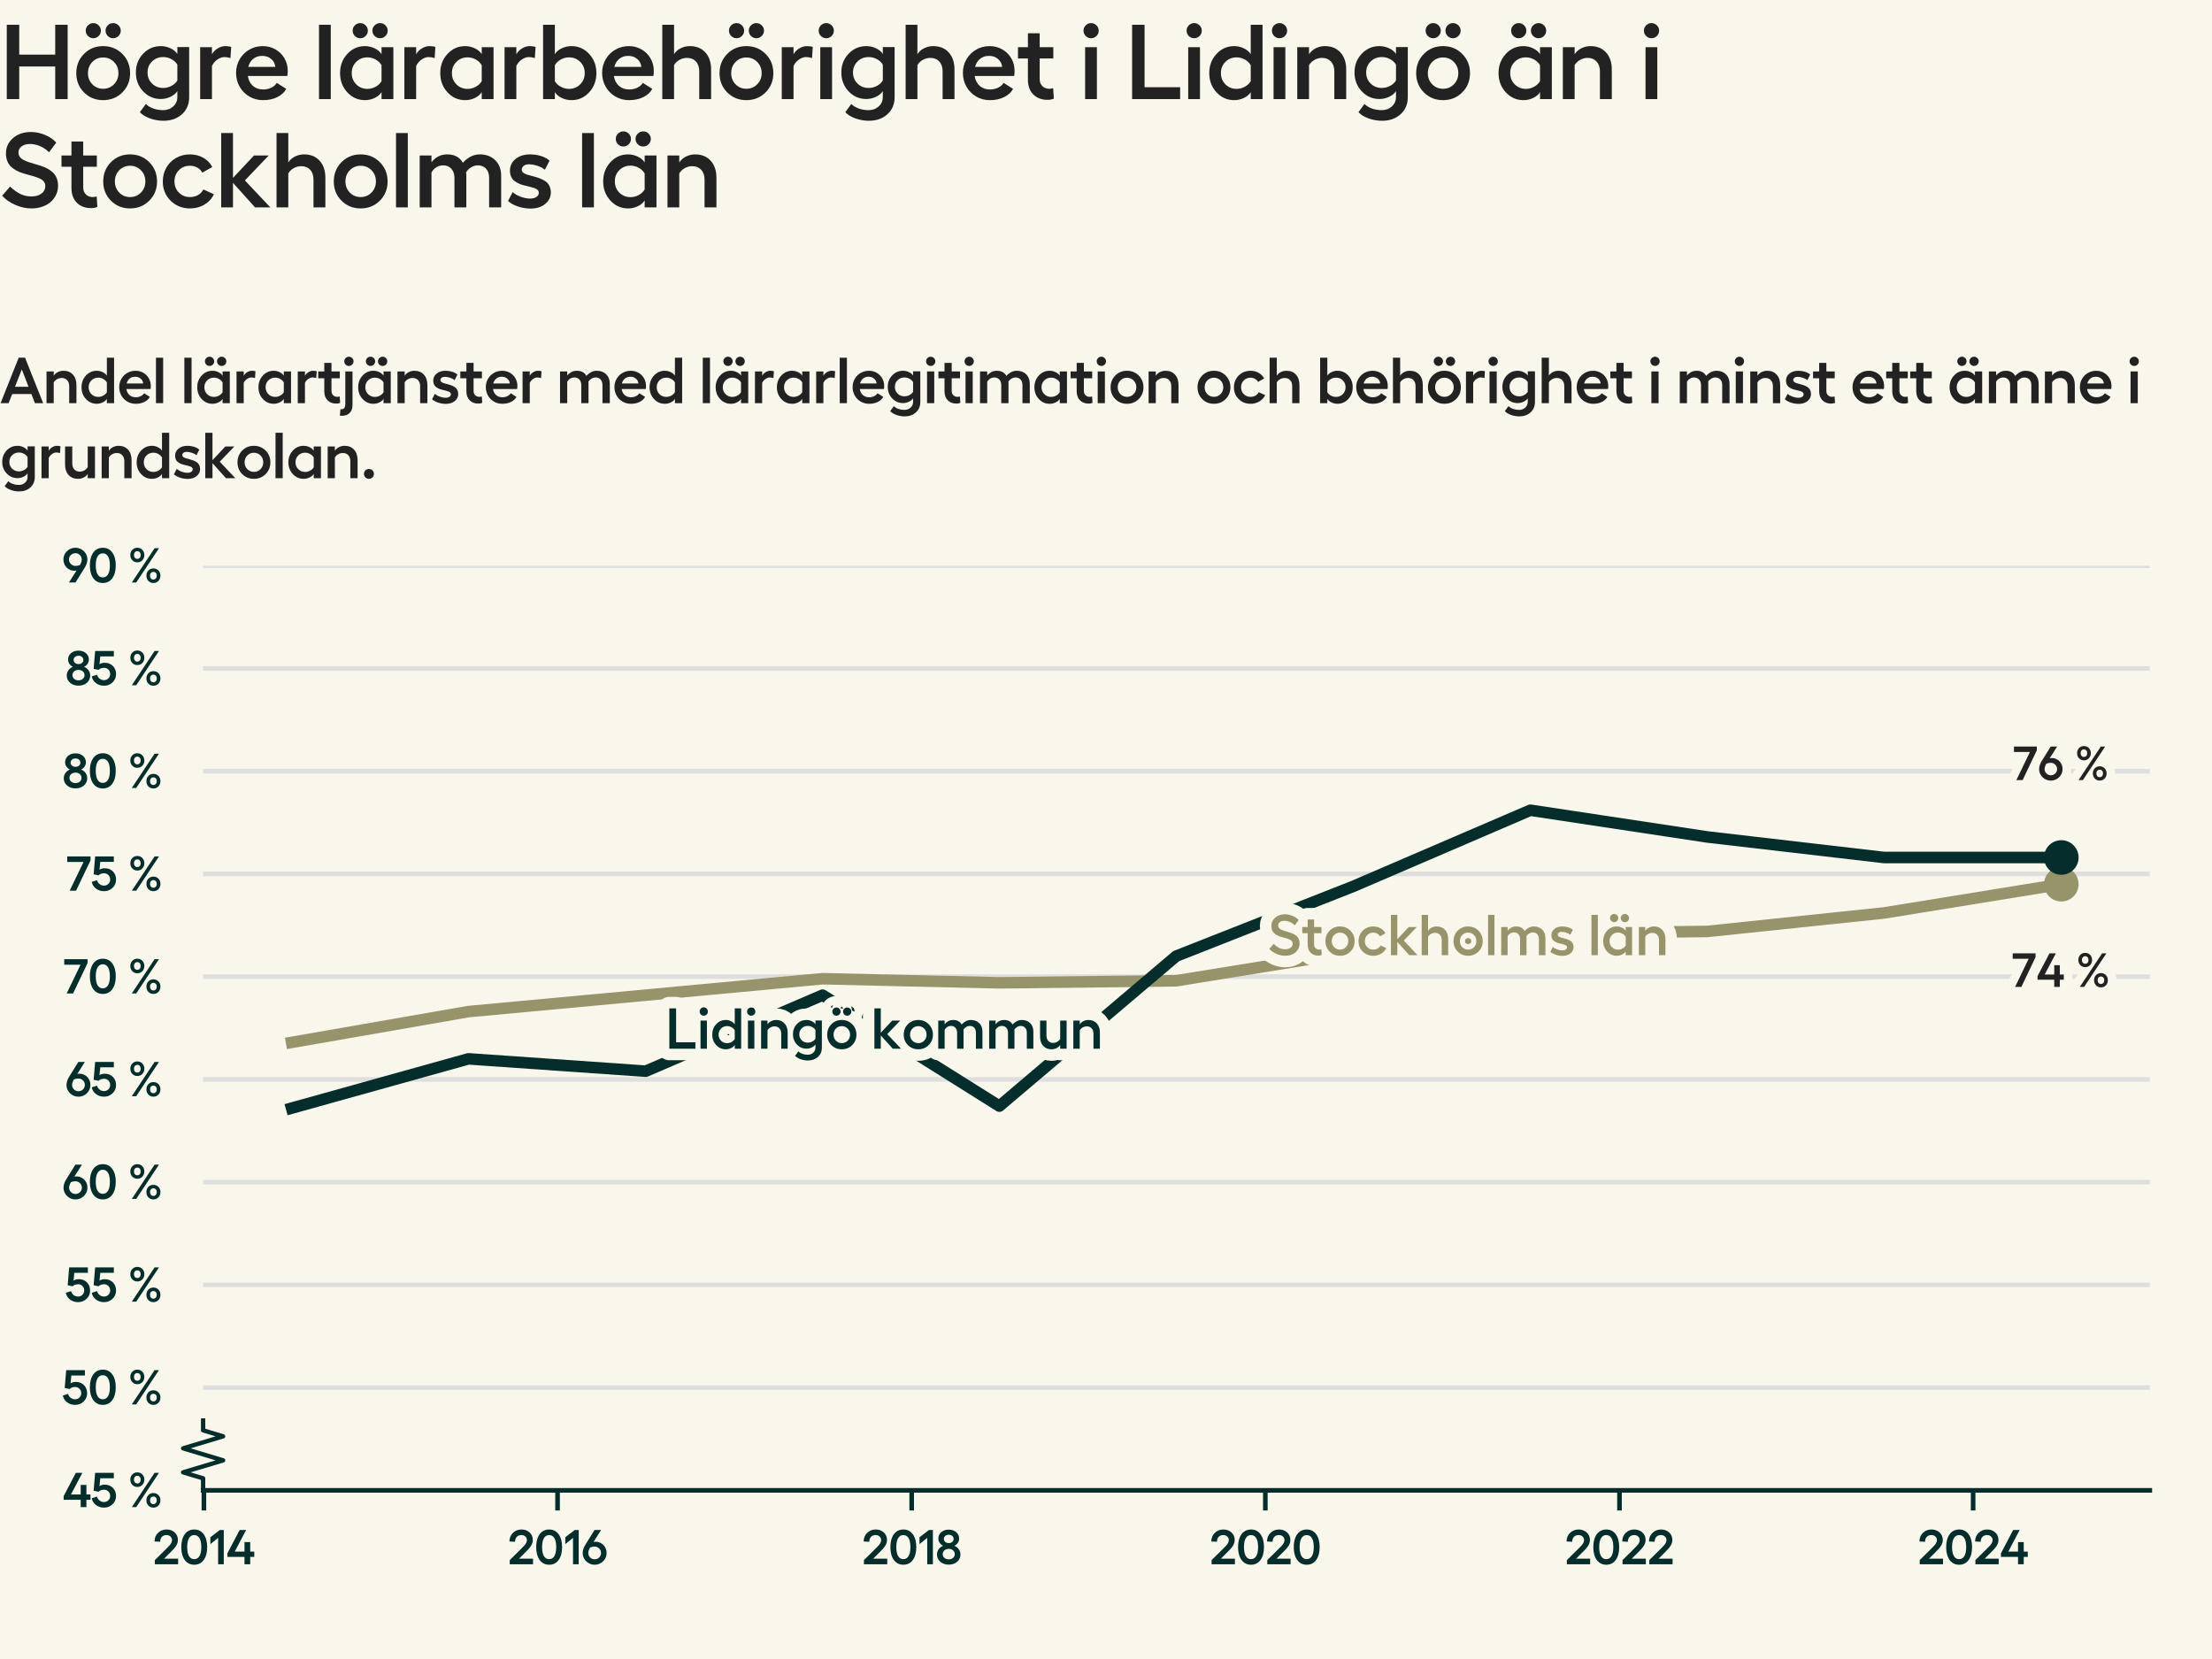 <?xml version="1.0" encoding="utf-8" standalone="no"?>
<!DOCTYPE svg PUBLIC "-//W3C//DTD SVG 1.1//EN"
  "http://www.w3.org/Graphics/SVG/1.1/DTD/svg11.dtd">
<svg xmlns:xlink="http://www.w3.org/1999/xlink" width="384pt" height="288pt" viewBox="0 0 384 288" xmlns="http://www.w3.org/2000/svg" version="1.1">
 <defs>
  <style type="text/css">*{stroke-linejoin: round; stroke-linecap: butt}</style>
 </defs>
 <g id="figure_1">
  <g id="patch_1">
   <path d="M 0 288 
L 384 288 
L 384 0 
L 0 0 
z
" style="fill: #f9f7eb"/>
  </g>
  <g id="axes_1">
   <g id="patch_2">
    <path d="M 35.26 258.72 
L 373.2 258.72 
L 373.2 98.208 
L 35.26 98.208 
z
" style="fill: #f9f7eb"/>
   </g>
   <g id="matplotlib.axis_1">
    <g id="xtick_1">
     <g id="line2d_1">
      <defs>
       <path id="m6b1c4357e9" d="M 0 0 
L 0 3.5 
" style="stroke: #042d2b; stroke-width: 0.8"/>
      </defs>
      <g>
       <use xlink:href="#m6b1c4357e9" x="35.399" y="258.72" style="fill: #042d2b; stroke: #042d2b; stroke-width: 0.8"/>
      </g>
     </g>
     <g id="text_1">
      <!-- 2014 -->
      <g style="fill: #042d2b" transform="translate(26.505 271.552) scale(0.083 -0.083)">
       <defs>
        <path id="Hellix-SemiBold-32" d="M 281 0 
L 281 544 
L 1844 2088 
Q 2100 2341 2231 2494 
Q 2363 2647 2445 2815 
Q 2528 2984 2528 3156 
Q 2528 3444 2323 3630 
Q 2119 3816 1806 3816 
Q 1425 3816 1203 3583 
Q 981 3350 978 2938 
L 244 2975 
Q 244 3656 697 4100 
Q 1150 4544 1813 4544 
Q 2453 4544 2875 4158 
Q 3297 3772 3297 3175 
Q 3297 2781 3064 2412 
Q 2831 2044 2375 1613 
L 1491 728 
L 3328 728 
L 3328 0 
L 281 0 
z
" transform="scale(0.016)"/>
        <path id="Hellix-SemiBold-30" d="M 1931 -63 
Q 1406 -63 1023 221 
Q 641 506 442 1025 
Q 244 1544 244 2241 
Q 244 2938 442 3456 
Q 641 3975 1023 4259 
Q 1406 4544 1931 4544 
Q 2725 4544 3176 3920 
Q 3628 3297 3628 2240 
Q 3628 1184 3176 560 
Q 2725 -63 1931 -63 
z
M 1931 666 
Q 2375 666 2617 1066 
Q 2859 1466 2859 2241 
Q 2859 3016 2617 3416 
Q 2375 3816 1931 3816 
Q 1494 3816 1253 3416 
Q 1013 3016 1013 2241 
Q 1013 1466 1253 1066 
Q 1494 666 1931 666 
z
" transform="scale(0.016)"/>
        <path id="Hellix-SemiBold-31" d="M 2016 4481 
L 2016 0 
L 1275 0 
L 1275 3450 
L 263 2631 
L 263 3531 
L 1503 4481 
L 2016 4481 
z
" transform="scale(0.016)"/>
        <path id="Hellix-SemiBold-34" d="M 3634 1656 
L 3634 959 
L 3103 959 
L 3103 0 
L 2356 0 
L 2356 959 
L 128 959 
L 128 1441 
L 1722 4481 
L 2572 4481 
L 1081 1656 
L 2356 1656 
L 2356 2900 
L 3103 2900 
L 3103 1656 
L 3634 1656 
z
" transform="scale(0.016)"/>
       </defs>
       <use xlink:href="#Hellix-SemiBold-32"/>
       <use xlink:href="#Hellix-SemiBold-30" transform="translate(55.957 0)"/>
       <use xlink:href="#Hellix-SemiBold-31" transform="translate(116.455 0)"/>
       <use xlink:href="#Hellix-SemiBold-34" transform="translate(154.346 0)"/>
      </g>
     </g>
    </g>
    <g id="xtick_2">
     <g id="line2d_2">
      <g>
       <use xlink:href="#m6b1c4357e9" x="96.792" y="258.72" style="fill: #042d2b; stroke: #042d2b; stroke-width: 0.8"/>
      </g>
     </g>
     <g id="text_2">
      <!-- 2016 -->
      <g style="fill: #042d2b" transform="translate(88.116 271.552) scale(0.083 -0.083)">
       <defs>
        <path id="Hellix-SemiBold-36" d="M 1856 2944 
Q 2244 2944 2573 2755 
Q 2903 2566 3100 2225 
Q 3297 1884 3297 1466 
Q 3297 1053 3086 701 
Q 2875 350 2515 143 
Q 2156 -63 1734 -63 
Q 1313 -63 953 143 
Q 594 350 383 701 
Q 172 1053 172 1466 
Q 172 1991 531 2566 
L 1722 4481 
L 2578 4481 
L 1588 2919 
Q 1769 2944 1856 2944 
z
M 1734 647 
Q 2088 647 2330 890 
Q 2572 1134 2572 1472 
Q 2572 1816 2322 2062 
Q 2072 2309 1728 2309 
Q 1425 2309 1141 2194 
Q 903 1788 903 1472 
Q 903 1134 1145 890 
Q 1388 647 1734 647 
z
" transform="scale(0.016)"/>
       </defs>
       <use xlink:href="#Hellix-SemiBold-32"/>
       <use xlink:href="#Hellix-SemiBold-30" transform="translate(55.957 0)"/>
       <use xlink:href="#Hellix-SemiBold-31" transform="translate(116.455 0)"/>
       <use xlink:href="#Hellix-SemiBold-36" transform="translate(154.346 0)"/>
      </g>
     </g>
    </g>
    <g id="xtick_3">
     <g id="line2d_3">
      <g>
       <use xlink:href="#m6b1c4357e9" x="158.269" y="258.72" style="fill: #042d2b; stroke: #042d2b; stroke-width: 0.8"/>
      </g>
     </g>
     <g id="text_3">
      <!-- 2018 -->
      <g style="fill: #042d2b" transform="translate(149.606 271.552) scale(0.083 -0.083)">
       <defs>
        <path id="Hellix-SemiBold-38" d="M 1722 -50 
Q 1050 -50 617 325 
Q 184 700 184 1281 
Q 184 1653 406 1964 
Q 628 2275 991 2413 
Q 709 2538 534 2797 
Q 359 3056 359 3347 
Q 359 3866 740 4195 
Q 1122 4525 1722 4525 
Q 2313 4525 2695 4194 
Q 3078 3863 3078 3347 
Q 3078 3053 2901 2792 
Q 2725 2531 2444 2413 
Q 2806 2278 3028 1970 
Q 3250 1663 3250 1281 
Q 3250 700 2820 325 
Q 2391 -50 1722 -50 
z
M 1262 2920 
Q 1444 2766 1722 2766 
Q 2000 2766 2178 2920 
Q 2356 3075 2356 3309 
Q 2356 3550 2178 3704 
Q 2000 3859 1722 3859 
Q 1444 3859 1262 3704 
Q 1081 3550 1081 3309 
Q 1081 3075 1262 2920 
z
M 1722 641 
Q 2063 641 2286 836 
Q 2509 1031 2509 1325 
Q 2509 1622 2286 1815 
Q 2063 2009 1722 2009 
Q 1378 2009 1153 1815 
Q 928 1622 928 1325 
Q 928 1031 1153 836 
Q 1378 641 1722 641 
z
" transform="scale(0.016)"/>
       </defs>
       <use xlink:href="#Hellix-SemiBold-32"/>
       <use xlink:href="#Hellix-SemiBold-30" transform="translate(55.957 0)"/>
       <use xlink:href="#Hellix-SemiBold-31" transform="translate(116.455 0)"/>
       <use xlink:href="#Hellix-SemiBold-38" transform="translate(154.346 0)"/>
      </g>
     </g>
    </g>
    <g id="xtick_4">
     <g id="line2d_4">
      <g>
       <use xlink:href="#m6b1c4357e9" x="219.662" y="258.72" style="fill: #042d2b; stroke: #042d2b; stroke-width: 0.8"/>
      </g>
     </g>
     <g id="text_4">
      <!-- 2020 -->
      <g style="fill: #042d2b" transform="translate(209.962 271.552) scale(0.083 -0.083)">
       <use xlink:href="#Hellix-SemiBold-32"/>
       <use xlink:href="#Hellix-SemiBold-30" transform="translate(55.957 0)"/>
       <use xlink:href="#Hellix-SemiBold-32" transform="translate(116.455 0)"/>
       <use xlink:href="#Hellix-SemiBold-30" transform="translate(172.412 0)"/>
      </g>
     </g>
    </g>
    <g id="xtick_5">
     <g id="line2d_5">
      <g>
       <use xlink:href="#m6b1c4357e9" x="281.14" y="258.72" style="fill: #042d2b; stroke: #042d2b; stroke-width: 0.8"/>
      </g>
     </g>
     <g id="text_5">
      <!-- 2022 -->
      <g style="fill: #042d2b" transform="translate(271.629 271.552) scale(0.083 -0.083)">
       <use xlink:href="#Hellix-SemiBold-32"/>
       <use xlink:href="#Hellix-SemiBold-30" transform="translate(55.957 0)"/>
       <use xlink:href="#Hellix-SemiBold-32" transform="translate(116.455 0)"/>
       <use xlink:href="#Hellix-SemiBold-32" transform="translate(172.412 0)"/>
      </g>
     </g>
    </g>
    <g id="xtick_6">
     <g id="line2d_6">
      <g>
       <use xlink:href="#m6b1c4357e9" x="342.533" y="258.72" style="fill: #042d2b; stroke: #042d2b; stroke-width: 0.8"/>
      </g>
     </g>
     <g id="text_6">
      <!-- 2024 -->
      <g style="fill: #042d2b" transform="translate(332.887 271.552) scale(0.083 -0.083)">
       <use xlink:href="#Hellix-SemiBold-32"/>
       <use xlink:href="#Hellix-SemiBold-30" transform="translate(55.957 0)"/>
       <use xlink:href="#Hellix-SemiBold-32" transform="translate(116.455 0)"/>
       <use xlink:href="#Hellix-SemiBold-34" transform="translate(172.412 0)"/>
      </g>
     </g>
    </g>
   </g>
   <g id="matplotlib.axis_2">
    <g id="ytick_1">
     <g id="line2d_7">
      <path d="M 35.26 258.72 
L 373.2 258.72 
" clip-path="url(#p1f05b2a17b)" style="fill: none; stroke: #dedede; stroke-width: 0.8; stroke-linecap: square"/>
     </g>
     <g id="text_7">
      <!-- 45 % -->
      <g style="fill: #042d2b" transform="translate(10.88 261.636) scale(0.083 -0.083)">
       <defs>
        <path id="Hellix-SemiBold-35" d="M 1703 -63 
Q 1103 -63 648 282 
Q 194 628 103 1159 
L 788 1375 
Q 875 1059 1128 862 
Q 1381 666 1703 666 
Q 2041 666 2275 897 
Q 2509 1128 2509 1459 
Q 2509 1813 2278 2045 
Q 2047 2278 1703 2278 
Q 1488 2278 1298 2208 
Q 1109 2138 997 2009 
L 347 2144 
L 544 4481 
L 2988 4481 
L 2988 3775 
L 1216 3775 
L 1113 2747 
Q 1372 2938 1813 2938 
Q 2444 2938 2861 2523 
Q 3278 2109 3278 1447 
Q 3278 816 2820 376 
Q 2363 -63 1703 -63 
z
" transform="scale(0.016)"/>
        <path id="Hellix-SemiBold-a0" transform="scale(0.016)"/>
        <path id="Hellix-SemiBold-25" d="M 2209 3597 
Q 2209 3184 1948 2911 
Q 1688 2638 1294 2638 
Q 897 2638 637 2911 
Q 378 3184 378 3597 
Q 378 4006 637 4275 
Q 897 4544 1294 4544 
Q 1688 4544 1948 4273 
Q 2209 4003 2209 3597 
z
M 3547 4481 
L 4122 4481 
L 1147 0 
L 569 0 
L 3547 4481 
z
M 1728 3597 
Q 1728 3816 1609 3956 
Q 1491 4097 1294 4097 
Q 1091 4097 970 3956 
Q 850 3816 850 3597 
Q 850 3372 970 3231 
Q 1091 3091 1294 3091 
Q 1494 3091 1611 3231 
Q 1728 3372 1728 3597 
z
M 4313 897 
Q 4313 481 4052 209 
Q 3791 -63 3391 -63 
Q 2997 -63 2737 209 
Q 2478 481 2478 897 
Q 2478 1306 2737 1575 
Q 2997 1844 3391 1844 
Q 3788 1844 4050 1575 
Q 4313 1306 4313 897 
z
M 3834 897 
Q 3834 1116 3712 1252 
Q 3591 1388 3391 1388 
Q 3191 1388 3070 1252 
Q 2950 1116 2950 897 
Q 2950 675 3070 533 
Q 3191 391 3391 391 
Q 3591 391 3712 533 
Q 3834 675 3834 897 
z
" transform="scale(0.016)"/>
       </defs>
       <use xlink:href="#Hellix-SemiBold-34"/>
       <use xlink:href="#Hellix-SemiBold-35" transform="translate(59.18 0)"/>
       <use xlink:href="#Hellix-SemiBold-a0" transform="translate(113.477 0)"/>
       <use xlink:href="#Hellix-SemiBold-25" transform="translate(135.449 0)"/>
      </g>
     </g>
    </g>
    <g id="ytick_2">
     <g id="line2d_8">
      <path d="M 35.26 240.885 
L 373.2 240.885 
" clip-path="url(#p1f05b2a17b)" style="fill: none; stroke: #dedede; stroke-width: 0.8; stroke-linecap: square"/>
     </g>
     <g id="text_8">
      <!-- 50 % -->
      <g style="fill: #042d2b" transform="translate(10.771 243.801) scale(0.083 -0.083)">
       <use xlink:href="#Hellix-SemiBold-35"/>
       <use xlink:href="#Hellix-SemiBold-30" transform="translate(54.297 0)"/>
       <use xlink:href="#Hellix-SemiBold-a0" transform="translate(114.795 0)"/>
       <use xlink:href="#Hellix-SemiBold-25" transform="translate(136.768 0)"/>
      </g>
     </g>
    </g>
    <g id="ytick_3">
     <g id="line2d_9">
      <path d="M 35.26 223.051 
L 373.2 223.051 
" clip-path="url(#p1f05b2a17b)" style="fill: none; stroke: #dedede; stroke-width: 0.8; stroke-linecap: square"/>
     </g>
     <g id="text_9">
      <!-- 55 % -->
      <g style="fill: #042d2b" transform="translate(11.288 225.967) scale(0.083 -0.083)">
       <use xlink:href="#Hellix-SemiBold-35"/>
       <use xlink:href="#Hellix-SemiBold-35" transform="translate(54.297 0)"/>
       <use xlink:href="#Hellix-SemiBold-a0" transform="translate(108.594 0)"/>
       <use xlink:href="#Hellix-SemiBold-25" transform="translate(130.566 0)"/>
      </g>
     </g>
    </g>
    <g id="ytick_4">
     <g id="line2d_10">
      <path d="M 35.26 205.216 
L 373.2 205.216 
" clip-path="url(#p1f05b2a17b)" style="fill: none; stroke: #dedede; stroke-width: 0.8; stroke-linecap: square"/>
     </g>
     <g id="text_10">
      <!-- 60 % -->
      <g style="fill: #042d2b" transform="translate(10.8 208.132) scale(0.083 -0.083)">
       <use xlink:href="#Hellix-SemiBold-36"/>
       <use xlink:href="#Hellix-SemiBold-30" transform="translate(53.955 0)"/>
       <use xlink:href="#Hellix-SemiBold-a0" transform="translate(114.453 0)"/>
       <use xlink:href="#Hellix-SemiBold-25" transform="translate(136.426 0)"/>
      </g>
     </g>
    </g>
    <g id="ytick_5">
     <g id="line2d_11">
      <path d="M 35.26 187.381 
L 373.2 187.381 
" clip-path="url(#p1f05b2a17b)" style="fill: none; stroke: #dedede; stroke-width: 0.8; stroke-linecap: square"/>
     </g>
     <g id="text_11">
      <!-- 65 % -->
      <g style="fill: #042d2b" transform="translate(11.316 190.297) scale(0.083 -0.083)">
       <use xlink:href="#Hellix-SemiBold-36"/>
       <use xlink:href="#Hellix-SemiBold-35" transform="translate(53.955 0)"/>
       <use xlink:href="#Hellix-SemiBold-a0" transform="translate(108.252 0)"/>
       <use xlink:href="#Hellix-SemiBold-25" transform="translate(130.225 0)"/>
      </g>
     </g>
    </g>
    <g id="ytick_6">
     <g id="line2d_12">
      <path d="M 35.26 169.547 
L 373.2 169.547 
" clip-path="url(#p1f05b2a17b)" style="fill: none; stroke: #dedede; stroke-width: 0.8; stroke-linecap: square"/>
     </g>
     <g id="text_12">
      <!-- 70 % -->
      <g style="fill: #042d2b" transform="translate(11.023 172.463) scale(0.083 -0.083)">
       <defs>
        <path id="Hellix-SemiBold-37" d="M 97 4481 
L 3144 4481 
L 3144 3969 
L 1253 0 
L 416 0 
L 2228 3756 
L 97 3756 
L 97 4481 
z
" transform="scale(0.016)"/>
       </defs>
       <use xlink:href="#Hellix-SemiBold-37"/>
       <use xlink:href="#Hellix-SemiBold-30" transform="translate(51.27 0)"/>
       <use xlink:href="#Hellix-SemiBold-a0" transform="translate(111.768 0)"/>
       <use xlink:href="#Hellix-SemiBold-25" transform="translate(133.74 0)"/>
      </g>
     </g>
    </g>
    <g id="ytick_7">
     <g id="line2d_13">
      <path d="M 35.26 151.712 
L 373.2 151.712 
" clip-path="url(#p1f05b2a17b)" style="fill: none; stroke: #dedede; stroke-width: 0.8; stroke-linecap: square"/>
     </g>
     <g id="text_13">
      <!-- 75 % -->
      <g style="fill: #042d2b" transform="translate(11.54 154.628) scale(0.083 -0.083)">
       <use xlink:href="#Hellix-SemiBold-37"/>
       <use xlink:href="#Hellix-SemiBold-35" transform="translate(51.27 0)"/>
       <use xlink:href="#Hellix-SemiBold-a0" transform="translate(105.566 0)"/>
       <use xlink:href="#Hellix-SemiBold-25" transform="translate(127.539 0)"/>
      </g>
     </g>
    </g>
    <g id="ytick_8">
     <g id="line2d_14">
      <path d="M 35.26 133.877 
L 373.2 133.877 
" clip-path="url(#p1f05b2a17b)" style="fill: none; stroke: #dedede; stroke-width: 0.8; stroke-linecap: square"/>
     </g>
     <g id="text_14">
      <!-- 80 % -->
      <g style="fill: #042d2b" transform="translate(10.824 136.793) scale(0.083 -0.083)">
       <use xlink:href="#Hellix-SemiBold-38"/>
       <use xlink:href="#Hellix-SemiBold-30" transform="translate(53.662 0)"/>
       <use xlink:href="#Hellix-SemiBold-a0" transform="translate(114.16 0)"/>
       <use xlink:href="#Hellix-SemiBold-25" transform="translate(136.133 0)"/>
      </g>
     </g>
    </g>
    <g id="ytick_9">
     <g id="line2d_15">
      <path d="M 35.26 116.043 
L 373.2 116.043 
" clip-path="url(#p1f05b2a17b)" style="fill: none; stroke: #dedede; stroke-width: 0.8; stroke-linecap: square"/>
     </g>
     <g id="text_15">
      <!-- 85 % -->
      <g style="fill: #042d2b" transform="translate(11.341 118.959) scale(0.083 -0.083)">
       <use xlink:href="#Hellix-SemiBold-38"/>
       <use xlink:href="#Hellix-SemiBold-35" transform="translate(53.662 0)"/>
       <use xlink:href="#Hellix-SemiBold-a0" transform="translate(107.959 0)"/>
       <use xlink:href="#Hellix-SemiBold-25" transform="translate(129.932 0)"/>
      </g>
     </g>
    </g>
    <g id="ytick_10">
     <g id="line2d_16">
      <path d="M 35.26 98.208 
L 373.2 98.208 
" clip-path="url(#p1f05b2a17b)" style="fill: none; stroke: #dedede; stroke-width: 0.8; stroke-linecap: square"/>
     </g>
     <g id="text_16">
      <!-- 90 % -->
      <g style="fill: #042d2b" transform="translate(10.8 101.124) scale(0.083 -0.083)">
       <defs>
        <path id="Hellix-SemiBold-39" d="M 940 4337 
Q 1300 4544 1722 4544 
Q 2144 4544 2505 4337 
Q 2866 4131 3078 3779 
Q 3291 3428 3291 3016 
Q 3291 2500 2925 1913 
L 1734 0 
L 878 0 
L 1869 1563 
Q 1688 1538 1600 1538 
Q 1213 1538 883 1727 
Q 553 1916 356 2256 
Q 159 2597 159 3016 
Q 159 3428 370 3779 
Q 581 4131 940 4337 
z
M 2316 2284 
Q 2553 2691 2553 3009 
Q 2553 3347 2311 3590 
Q 2069 3834 1722 3834 
Q 1372 3834 1128 3590 
Q 884 3347 884 3009 
Q 884 2666 1134 2417 
Q 1384 2169 1728 2169 
Q 2031 2169 2316 2284 
z
" transform="scale(0.016)"/>
       </defs>
       <use xlink:href="#Hellix-SemiBold-39"/>
       <use xlink:href="#Hellix-SemiBold-30" transform="translate(53.955 0)"/>
       <use xlink:href="#Hellix-SemiBold-a0" transform="translate(114.453 0)"/>
       <use xlink:href="#Hellix-SemiBold-25" transform="translate(136.426 0)"/>
      </g>
     </g>
    </g>
   </g>
   <g id="line2d_17">
    <defs>
     <path id="mf1a8ab73bd" d="M 0 0 
L 0 -2.083 
L -3.472 -3.125 
L 3.472 -5.208 
L -3.472 -7.292 
L 3.472 -9.375 
L 0 -10.417 
L 0 -12.5 
" style="stroke: #042d2b; stroke-width: 0.75"/>
    </defs>
    <g>
     <use xlink:href="#mf1a8ab73bd" x="35.26" y="258.72" style="fill-opacity: 0; stroke: #042d2b; stroke-width: 0.75"/>
    </g>
   </g>
   <g id="patch_3">
    <path d="M 35.26 258.72 
L 373.2 258.72 
" style="fill: none; stroke: #042d2b; stroke-width: 0.8; stroke-linejoin: miter; stroke-linecap: square"/>
   </g>
   <g id="line2d_18">
    <path clip-path="url(#p1f05b2a17b)" style="fill: none; stroke: #444444; stroke-linecap: square"/>
   </g>
   <g id="line2d_19">
    <path d="M 50.621 180.961 
L 81.317 175.61 
L 112.098 172.757 
L 142.795 169.903 
L 173.491 170.617 
L 204.188 170.26 
L 234.969 165.266 
L 265.665 162.056 
L 296.362 161.699 
L 327.058 158.489 
L 357.839 153.495 
" clip-path="url(#p1f05b2a17b)" style="fill: none; stroke: #97936b; stroke-width: 2; stroke-linecap: square"/>
   </g>
   <g id="line2d_20">
    <path d="M 357.839 153.495 
" clip-path="url(#p1f05b2a17b)" style="fill: none; stroke: #97936b; stroke-width: 2; stroke-linecap: square"/>
    <defs>
     <path id="m4458c774b3" d="M 0 2.5 
C 0.663 2.5 1.299 2.237 1.768 1.768 
C 2.237 1.299 2.5 0.663 2.5 0 
C 2.5 -0.663 2.237 -1.299 1.768 -1.768 
C 1.299 -2.237 0.663 -2.5 0 -2.5 
C -0.663 -2.5 -1.299 -2.237 -1.768 -1.768 
C -2.237 -1.299 -2.5 -0.663 -2.5 0 
C -2.5 0.663 -2.237 1.299 -1.768 1.768 
C -1.299 2.237 -0.663 2.5 0 2.5 
z
" style="stroke: #97936b"/>
    </defs>
    <g clip-path="url(#p1f05b2a17b)">
     <use xlink:href="#m4458c774b3" x="357.839" y="153.495" style="fill: #97936b; stroke: #97936b"/>
    </g>
   </g>
   <g id="line2d_21">
    <path d="M 50.621 192.375 
L 81.317 183.814 
L 112.098 185.955 
L 142.795 172.757 
L 173.491 192.018 
L 204.188 165.98 
L 234.969 153.852 
L 265.665 140.655 
L 296.362 145.292 
L 327.058 148.858 
L 357.839 148.858 
" clip-path="url(#p1f05b2a17b)" style="fill: none; stroke: #042d2b; stroke-width: 2; stroke-linecap: square"/>
   </g>
   <g id="line2d_22">
    <path d="M 357.839 148.858 
" clip-path="url(#p1f05b2a17b)" style="fill: none; stroke: #042d2b; stroke-width: 2; stroke-linecap: square"/>
    <defs>
     <path id="m0a7933a6cc" d="M 0 2.5 
C 0.663 2.5 1.299 2.237 1.768 1.768 
C 2.237 1.299 2.5 0.663 2.5 0 
C 2.5 -0.663 2.237 -1.299 1.768 -1.768 
C 1.299 -2.237 0.663 -2.5 0 -2.5 
C -0.663 -2.5 -1.299 -2.237 -1.768 -1.768 
C -2.237 -1.299 -2.5 -0.663 -2.5 0 
C -2.5 0.663 -2.237 1.299 -1.768 1.768 
C -1.299 2.237 -0.663 2.5 0 2.5 
z
" style="stroke: #042d2b"/>
    </defs>
    <g clip-path="url(#p1f05b2a17b)">
     <use xlink:href="#m0a7933a6cc" x="357.839" y="148.858" style="fill: #042d2b; stroke: #042d2b"/>
    </g>
   </g>
   <g id="text_17">
    <path d="M 116.199 175.056 
L 117.371 175.056 
L 117.371 180.939 
L 120.721 180.939 
L 120.721 182.057 
L 116.199 182.057 
L 116.199 175.056 
z
M 121.668 175.109 
Q 121.878 174.899 122.171 174.899 
Q 122.464 174.899 122.677 175.109 
Q 122.889 175.318 122.889 175.607 
Q 122.889 175.904 122.677 176.115 
Q 122.464 176.324 122.171 176.324 
Q 121.878 176.324 121.668 176.115 
Q 121.458 175.904 121.458 175.607 
Q 121.458 175.318 121.668 175.109 
z
M 121.61 177.17 
L 122.719 177.17 
L 122.719 182.057 
L 121.61 182.057 
L 121.61 177.17 
z
M 127.553 175.056 
L 128.665 175.056 
L 128.665 182.057 
L 127.553 182.057 
L 127.553 181.398 
Q 127.357 181.731 126.92 181.943 
Q 126.482 182.156 125.995 182.156 
Q 125.009 182.156 124.328 181.418 
Q 123.646 180.681 123.646 179.606 
Q 123.646 178.542 124.328 177.804 
Q 125.009 177.067 125.995 177.067 
Q 126.478 177.067 126.917 177.282 
Q 127.357 177.496 127.553 177.829 
L 127.553 175.056 
z
M 126.225 181.095 
Q 126.634 181.095 127.003 180.89 
Q 127.371 180.685 127.553 180.368 
L 127.553 178.868 
Q 127.371 178.542 127.004 178.334 
Q 126.639 178.126 126.225 178.126 
Q 125.595 178.126 125.17 178.549 
Q 124.745 178.971 124.745 179.606 
Q 124.745 180.24 125.17 180.668 
Q 125.595 181.095 126.225 181.095 
z
M 129.9 175.109 
Q 130.111 174.899 130.403 174.899 
Q 130.697 174.899 130.909 175.109 
Q 131.122 175.318 131.122 175.607 
Q 131.122 175.904 130.909 176.115 
Q 130.697 176.324 130.403 176.324 
Q 130.111 176.324 129.9 176.115 
Q 129.691 175.904 129.691 175.607 
Q 129.691 175.318 129.9 175.109 
z
M 129.842 177.17 
L 130.952 177.17 
L 130.952 182.057 
L 129.842 182.057 
L 129.842 177.17 
z
M 134.735 177.067 
Q 135.652 177.067 136.194 177.664 
Q 136.737 178.259 136.737 179.27 
L 136.737 182.057 
L 135.619 182.057 
L 135.619 179.445 
Q 135.619 178.859 135.304 178.518 
Q 134.988 178.176 134.466 178.176 
Q 134.09 178.176 133.755 178.362 
Q 133.421 178.546 133.237 178.859 
L 133.237 182.057 
L 132.127 182.057 
L 132.127 177.17 
L 133.237 177.17 
L 133.237 177.829 
Q 133.46 177.478 133.865 177.273 
Q 134.271 177.067 134.735 177.067 
z
M 141.561 177.154 
L 142.674 177.154 
L 142.674 181.876 
Q 142.674 182.873 141.993 183.485 
Q 141.311 184.098 140.252 184.098 
Q 139.604 184.098 138.983 183.876 
Q 138.363 183.654 138.03 183.289 
L 138.593 182.517 
Q 138.88 182.799 139.307 182.948 
Q 139.735 183.098 140.213 183.098 
Q 140.785 183.098 141.172 182.748 
Q 141.561 182.399 141.561 181.857 
L 141.561 181.306 
Q 141.366 181.623 140.926 181.835 
Q 140.486 182.048 140.004 182.048 
Q 139.018 182.048 138.336 181.323 
Q 137.655 180.598 137.655 179.548 
Q 137.655 178.503 138.336 177.785 
Q 139.018 177.067 140.004 177.067 
Q 140.491 177.067 140.929 177.278 
Q 141.366 177.487 141.561 177.809 
L 141.561 177.154 
z
M 140.233 181.007 
Q 140.643 181.007 141.011 180.81 
Q 141.38 180.612 141.561 180.299 
L 141.561 178.815 
Q 141.38 178.498 141.013 178.298 
Q 140.647 178.098 140.233 178.098 
Q 139.604 178.098 139.179 178.514 
Q 138.754 178.928 138.754 179.548 
Q 138.754 180.178 139.179 180.593 
Q 139.604 181.007 140.233 181.007 
z
M 145.209 174.899 
Q 145.496 174.899 145.709 175.112 
Q 145.921 175.324 145.921 175.607 
Q 145.921 175.904 145.709 176.115 
Q 145.496 176.324 145.209 176.324 
Q 144.915 176.324 144.702 176.115 
Q 144.492 175.904 144.492 175.607 
Q 144.492 175.318 144.702 175.109 
Q 144.915 174.899 145.209 174.899 
z
M 146.568 175.109 
Q 146.776 174.899 147.068 174.899 
Q 147.362 174.899 147.576 175.109 
Q 147.792 175.318 147.792 175.607 
Q 147.792 175.904 147.576 176.115 
Q 147.362 176.324 147.068 176.324 
Q 146.776 176.324 146.568 176.115 
Q 146.36 175.904 146.36 175.607 
Q 146.36 175.318 146.568 175.109 
z
M 144.329 177.799 
Q 145.057 177.067 146.131 177.067 
Q 147.206 177.067 147.938 177.799 
Q 148.671 178.532 148.671 179.617 
Q 148.671 180.699 147.938 181.428 
Q 147.206 182.156 146.131 182.156 
Q 145.057 182.156 144.329 181.428 
Q 143.602 180.699 143.602 179.617 
Q 143.602 178.532 144.329 177.799 
z
M 147.156 178.562 
Q 146.742 178.137 146.131 178.137 
Q 145.521 178.137 145.11 178.562 
Q 144.701 178.985 144.701 179.615 
Q 144.701 180.24 145.113 180.664 
Q 145.526 181.085 146.132 181.085 
Q 146.742 181.085 147.156 180.66 
Q 147.571 180.235 147.571 179.615 
Q 147.571 178.985 147.156 178.562 
z
M 156.425 182.057 
L 154.984 182.057 
L 152.905 179.748 
L 152.905 182.057 
L 151.795 182.057 
L 151.795 175.056 
L 152.905 175.056 
L 152.905 179.279 
L 154.886 177.17 
L 156.273 177.17 
L 154.026 179.518 
L 156.425 182.057 
z
M 157.61 177.799 
Q 158.338 177.067 159.412 177.067 
Q 160.487 177.067 161.22 177.799 
Q 161.952 178.532 161.952 179.617 
Q 161.952 180.699 161.22 181.428 
Q 160.487 182.156 159.412 182.156 
Q 158.338 182.156 157.61 181.428 
Q 156.884 180.699 156.884 179.617 
Q 156.884 178.532 157.61 177.799 
z
M 160.437 178.562 
Q 160.023 178.137 159.412 178.137 
Q 158.802 178.137 158.392 178.562 
Q 157.982 178.985 157.982 179.615 
Q 157.982 180.24 158.395 180.664 
Q 158.807 181.085 159.413 181.085 
Q 160.023 181.085 160.437 180.66 
Q 160.852 180.235 160.852 179.615 
Q 160.852 178.985 160.437 178.562 
z
M 168.548 177.067 
Q 169.442 177.067 169.996 177.617 
Q 170.551 178.165 170.551 179.068 
L 170.551 182.057 
L 169.418 182.057 
L 169.418 179.279 
Q 169.418 178.732 169.129 178.415 
Q 168.842 178.098 168.348 178.098 
Q 168.026 178.098 167.718 178.289 
Q 167.41 178.478 167.24 178.767 
L 167.27 178.937 
L 167.27 182.057 
L 166.151 182.057 
L 166.151 179.279 
Q 166.151 178.737 165.857 178.418 
Q 165.565 178.098 165.096 178.098 
Q 164.735 178.098 164.44 178.285 
Q 164.145 178.473 163.989 178.776 
L 163.989 182.057 
L 162.879 182.057 
L 162.879 177.17 
L 163.989 177.17 
L 163.989 177.809 
Q 164.207 177.506 164.582 177.287 
Q 164.959 177.067 165.478 177.067 
Q 166.498 177.067 166.946 177.857 
Q 167.231 177.521 167.645 177.295 
Q 168.06 177.067 168.548 177.067 
z
M 177.386 177.067 
Q 178.28 177.067 178.834 177.617 
Q 179.389 178.165 179.389 179.068 
L 179.389 182.057 
L 178.256 182.057 
L 178.256 179.279 
Q 178.256 178.732 177.967 178.415 
Q 177.68 178.098 177.186 178.098 
Q 176.864 178.098 176.556 178.289 
Q 176.248 178.478 176.078 178.767 
L 176.108 178.937 
L 176.108 182.057 
L 174.989 182.057 
L 174.989 179.279 
Q 174.989 178.737 174.695 178.418 
Q 174.403 178.098 173.934 178.098 
Q 173.573 178.098 173.278 178.285 
Q 172.983 178.473 172.827 178.776 
L 172.827 182.057 
L 171.717 182.057 
L 171.717 177.17 
L 172.827 177.17 
L 172.827 177.809 
Q 173.045 177.506 173.42 177.287 
Q 173.797 177.067 174.316 177.067 
Q 175.336 177.067 175.784 177.857 
Q 176.069 177.521 176.483 177.295 
Q 176.898 177.067 177.386 177.067 
z
M 184.047 177.17 
L 185.164 177.17 
L 185.164 182.057 
L 184.047 182.057 
L 184.047 181.398 
Q 183.832 181.745 183.424 181.951 
Q 183.016 182.156 182.552 182.156 
Q 181.63 182.156 181.093 181.562 
Q 180.555 180.968 180.555 179.948 
L 180.555 177.17 
L 181.664 177.17 
L 181.664 179.778 
Q 181.664 180.364 181.982 180.706 
Q 182.299 181.046 182.825 181.046 
Q 183.193 181.046 183.527 180.859 
Q 183.861 180.67 184.047 180.357 
L 184.047 177.17 
z
M 188.939 177.067 
Q 189.856 177.067 190.399 177.664 
Q 190.941 178.259 190.941 179.27 
L 190.941 182.057 
L 189.824 182.057 
L 189.824 179.445 
Q 189.824 178.859 189.508 178.518 
Q 189.192 178.176 188.67 178.176 
Q 188.294 178.176 187.96 178.362 
Q 187.625 178.546 187.441 178.859 
L 187.441 182.057 
L 186.331 182.057 
L 186.331 177.17 
L 187.441 177.17 
L 187.441 177.829 
Q 187.664 177.478 188.069 177.273 
Q 188.475 177.067 188.939 177.067 
z
" clip-path="url(#p1f05b2a17b)" style="fill: #042d2b; stroke: #f9f7eb; stroke-width: 4"/>
    <path d="M 116.199 175.056 
L 117.371 175.056 
L 117.371 180.939 
L 120.721 180.939 
L 120.721 182.057 
L 116.199 182.057 
L 116.199 175.056 
z
M 121.668 175.109 
Q 121.878 174.899 122.171 174.899 
Q 122.464 174.899 122.677 175.109 
Q 122.889 175.318 122.889 175.607 
Q 122.889 175.904 122.677 176.115 
Q 122.464 176.324 122.171 176.324 
Q 121.878 176.324 121.668 176.115 
Q 121.458 175.904 121.458 175.607 
Q 121.458 175.318 121.668 175.109 
z
M 121.61 177.17 
L 122.719 177.17 
L 122.719 182.057 
L 121.61 182.057 
L 121.61 177.17 
z
M 127.553 175.056 
L 128.665 175.056 
L 128.665 182.057 
L 127.553 182.057 
L 127.553 181.398 
Q 127.357 181.731 126.92 181.943 
Q 126.482 182.156 125.995 182.156 
Q 125.009 182.156 124.328 181.418 
Q 123.646 180.681 123.646 179.606 
Q 123.646 178.542 124.328 177.804 
Q 125.009 177.067 125.995 177.067 
Q 126.478 177.067 126.917 177.282 
Q 127.357 177.496 127.553 177.829 
L 127.553 175.056 
z
M 126.225 181.095 
Q 126.634 181.095 127.003 180.89 
Q 127.371 180.685 127.553 180.368 
L 127.553 178.868 
Q 127.371 178.542 127.004 178.334 
Q 126.639 178.126 126.225 178.126 
Q 125.595 178.126 125.17 178.549 
Q 124.745 178.971 124.745 179.606 
Q 124.745 180.24 125.17 180.668 
Q 125.595 181.095 126.225 181.095 
z
M 129.9 175.109 
Q 130.111 174.899 130.403 174.899 
Q 130.697 174.899 130.909 175.109 
Q 131.122 175.318 131.122 175.607 
Q 131.122 175.904 130.909 176.115 
Q 130.697 176.324 130.403 176.324 
Q 130.111 176.324 129.9 176.115 
Q 129.691 175.904 129.691 175.607 
Q 129.691 175.318 129.9 175.109 
z
M 129.842 177.17 
L 130.952 177.17 
L 130.952 182.057 
L 129.842 182.057 
L 129.842 177.17 
z
M 134.735 177.067 
Q 135.652 177.067 136.194 177.664 
Q 136.737 178.259 136.737 179.27 
L 136.737 182.057 
L 135.619 182.057 
L 135.619 179.445 
Q 135.619 178.859 135.304 178.518 
Q 134.988 178.176 134.466 178.176 
Q 134.09 178.176 133.755 178.362 
Q 133.421 178.546 133.237 178.859 
L 133.237 182.057 
L 132.127 182.057 
L 132.127 177.17 
L 133.237 177.17 
L 133.237 177.829 
Q 133.46 177.478 133.865 177.273 
Q 134.271 177.067 134.735 177.067 
z
M 141.561 177.154 
L 142.674 177.154 
L 142.674 181.876 
Q 142.674 182.873 141.993 183.485 
Q 141.311 184.098 140.252 184.098 
Q 139.604 184.098 138.983 183.876 
Q 138.363 183.654 138.03 183.289 
L 138.593 182.517 
Q 138.88 182.799 139.307 182.948 
Q 139.735 183.098 140.213 183.098 
Q 140.785 183.098 141.172 182.748 
Q 141.561 182.399 141.561 181.857 
L 141.561 181.306 
Q 141.366 181.623 140.926 181.835 
Q 140.486 182.048 140.004 182.048 
Q 139.018 182.048 138.336 181.323 
Q 137.655 180.598 137.655 179.548 
Q 137.655 178.503 138.336 177.785 
Q 139.018 177.067 140.004 177.067 
Q 140.491 177.067 140.929 177.278 
Q 141.366 177.487 141.561 177.809 
L 141.561 177.154 
z
M 140.233 181.007 
Q 140.643 181.007 141.011 180.81 
Q 141.38 180.612 141.561 180.299 
L 141.561 178.815 
Q 141.38 178.498 141.013 178.298 
Q 140.647 178.098 140.233 178.098 
Q 139.604 178.098 139.179 178.514 
Q 138.754 178.928 138.754 179.548 
Q 138.754 180.178 139.179 180.593 
Q 139.604 181.007 140.233 181.007 
z
M 145.209 174.899 
Q 145.496 174.899 145.709 175.112 
Q 145.921 175.324 145.921 175.607 
Q 145.921 175.904 145.709 176.115 
Q 145.496 176.324 145.209 176.324 
Q 144.915 176.324 144.702 176.115 
Q 144.492 175.904 144.492 175.607 
Q 144.492 175.318 144.702 175.109 
Q 144.915 174.899 145.209 174.899 
z
M 146.568 175.109 
Q 146.776 174.899 147.068 174.899 
Q 147.362 174.899 147.576 175.109 
Q 147.792 175.318 147.792 175.607 
Q 147.792 175.904 147.576 176.115 
Q 147.362 176.324 147.068 176.324 
Q 146.776 176.324 146.568 176.115 
Q 146.36 175.904 146.36 175.607 
Q 146.36 175.318 146.568 175.109 
z
M 144.329 177.799 
Q 145.057 177.067 146.131 177.067 
Q 147.206 177.067 147.938 177.799 
Q 148.671 178.532 148.671 179.617 
Q 148.671 180.699 147.938 181.428 
Q 147.206 182.156 146.131 182.156 
Q 145.057 182.156 144.329 181.428 
Q 143.602 180.699 143.602 179.617 
Q 143.602 178.532 144.329 177.799 
z
M 147.156 178.562 
Q 146.742 178.137 146.131 178.137 
Q 145.521 178.137 145.11 178.562 
Q 144.701 178.985 144.701 179.615 
Q 144.701 180.24 145.113 180.664 
Q 145.526 181.085 146.132 181.085 
Q 146.742 181.085 147.156 180.66 
Q 147.571 180.235 147.571 179.615 
Q 147.571 178.985 147.156 178.562 
z
M 156.425 182.057 
L 154.984 182.057 
L 152.905 179.748 
L 152.905 182.057 
L 151.795 182.057 
L 151.795 175.056 
L 152.905 175.056 
L 152.905 179.279 
L 154.886 177.17 
L 156.273 177.17 
L 154.026 179.518 
L 156.425 182.057 
z
M 157.61 177.799 
Q 158.338 177.067 159.412 177.067 
Q 160.487 177.067 161.22 177.799 
Q 161.952 178.532 161.952 179.617 
Q 161.952 180.699 161.22 181.428 
Q 160.487 182.156 159.412 182.156 
Q 158.338 182.156 157.61 181.428 
Q 156.884 180.699 156.884 179.617 
Q 156.884 178.532 157.61 177.799 
z
M 160.437 178.562 
Q 160.023 178.137 159.412 178.137 
Q 158.802 178.137 158.392 178.562 
Q 157.982 178.985 157.982 179.615 
Q 157.982 180.24 158.395 180.664 
Q 158.807 181.085 159.413 181.085 
Q 160.023 181.085 160.437 180.66 
Q 160.852 180.235 160.852 179.615 
Q 160.852 178.985 160.437 178.562 
z
M 168.548 177.067 
Q 169.442 177.067 169.996 177.617 
Q 170.551 178.165 170.551 179.068 
L 170.551 182.057 
L 169.418 182.057 
L 169.418 179.279 
Q 169.418 178.732 169.129 178.415 
Q 168.842 178.098 168.348 178.098 
Q 168.026 178.098 167.718 178.289 
Q 167.41 178.478 167.24 178.767 
L 167.27 178.937 
L 167.27 182.057 
L 166.151 182.057 
L 166.151 179.279 
Q 166.151 178.737 165.857 178.418 
Q 165.565 178.098 165.096 178.098 
Q 164.735 178.098 164.44 178.285 
Q 164.145 178.473 163.989 178.776 
L 163.989 182.057 
L 162.879 182.057 
L 162.879 177.17 
L 163.989 177.17 
L 163.989 177.809 
Q 164.207 177.506 164.582 177.287 
Q 164.959 177.067 165.478 177.067 
Q 166.498 177.067 166.946 177.857 
Q 167.231 177.521 167.645 177.295 
Q 168.06 177.067 168.548 177.067 
z
M 177.386 177.067 
Q 178.28 177.067 178.834 177.617 
Q 179.389 178.165 179.389 179.068 
L 179.389 182.057 
L 178.256 182.057 
L 178.256 179.279 
Q 178.256 178.732 177.967 178.415 
Q 177.68 178.098 177.186 178.098 
Q 176.864 178.098 176.556 178.289 
Q 176.248 178.478 176.078 178.767 
L 176.108 178.937 
L 176.108 182.057 
L 174.989 182.057 
L 174.989 179.279 
Q 174.989 178.737 174.695 178.418 
Q 174.403 178.098 173.934 178.098 
Q 173.573 178.098 173.278 178.285 
Q 172.983 178.473 172.827 178.776 
L 172.827 182.057 
L 171.717 182.057 
L 171.717 177.17 
L 172.827 177.17 
L 172.827 177.809 
Q 173.045 177.506 173.42 177.287 
Q 173.797 177.067 174.316 177.067 
Q 175.336 177.067 175.784 177.857 
Q 176.069 177.521 176.483 177.295 
Q 176.898 177.067 177.386 177.067 
z
M 184.047 177.17 
L 185.164 177.17 
L 185.164 182.057 
L 184.047 182.057 
L 184.047 181.398 
Q 183.832 181.745 183.424 181.951 
Q 183.016 182.156 182.552 182.156 
Q 181.63 182.156 181.093 181.562 
Q 180.555 180.968 180.555 179.948 
L 180.555 177.17 
L 181.664 177.17 
L 181.664 179.778 
Q 181.664 180.364 181.982 180.706 
Q 182.299 181.046 182.825 181.046 
Q 183.193 181.046 183.527 180.859 
Q 183.861 180.67 184.047 180.357 
L 184.047 177.17 
z
M 188.939 177.067 
Q 189.856 177.067 190.399 177.664 
Q 190.941 178.259 190.941 179.27 
L 190.941 182.057 
L 189.824 182.057 
L 189.824 179.445 
Q 189.824 178.859 189.508 178.518 
Q 189.192 178.176 188.67 178.176 
Q 188.294 178.176 187.96 178.362 
Q 187.625 178.546 187.441 178.859 
L 187.441 182.057 
L 186.331 182.057 
L 186.331 177.17 
L 187.441 177.17 
L 187.441 177.829 
Q 187.664 177.478 188.069 177.273 
Q 188.475 177.067 188.939 177.067 
z
" clip-path="url(#p1f05b2a17b)" style="fill: #042d2b"/>
   </g>
   <g id="text_18">
    <path d="M 223.067 158.721 
Q 223.736 158.721 224.409 159.007 
Q 225.083 159.293 225.445 159.723 
L 224.766 160.631 
Q 224.414 160.27 223.933 160.06 
Q 223.453 159.849 222.98 159.849 
Q 222.495 159.849 222.191 160.07 
Q 221.886 160.288 221.886 160.64 
Q 221.886 160.879 222.012 161.059 
Q 222.139 161.237 222.356 161.351 
Q 222.573 161.465 222.851 161.559 
Q 223.13 161.651 223.439 161.74 
Q 223.75 161.827 224.059 161.931 
Q 224.37 162.032 224.648 162.188 
Q 224.926 162.345 225.144 162.549 
Q 225.362 162.754 225.489 163.074 
Q 225.616 163.395 225.616 163.799 
Q 225.616 164.22 225.442 164.604 
Q 225.269 164.987 224.953 165.281 
Q 224.639 165.573 224.161 165.746 
Q 223.683 165.92 223.116 165.92 
Q 222.334 165.92 221.575 165.582 
Q 220.816 165.245 220.347 164.723 
L 221.098 163.863 
Q 221.558 164.302 222.039 164.548 
Q 222.52 164.791 223.116 164.791 
Q 223.697 164.791 224.055 164.521 
Q 224.414 164.249 224.414 163.809 
Q 224.414 163.581 224.287 163.41 
Q 224.161 163.238 223.945 163.131 
Q 223.731 163.023 223.453 162.935 
Q 223.175 162.848 222.867 162.768 
Q 222.559 162.687 222.253 162.59 
Q 221.948 162.491 221.67 162.34 
Q 221.392 162.188 221.176 161.984 
Q 220.962 161.777 220.834 161.46 
Q 220.708 161.143 220.708 160.734 
Q 220.708 159.874 221.372 159.298 
Q 222.036 158.721 223.067 158.721 
z
M 229.39 164.791 
L 229.453 165.773 
Q 229.214 165.89 228.853 165.89 
Q 228.028 165.89 227.52 165.385 
Q 227.012 164.879 227.012 163.99 
L 227.012 161.993 
L 226.075 161.993 
L 226.075 160.934 
L 227.012 160.934 
L 227.012 159.62 
L 228.12 159.62 
L 228.12 160.934 
L 229.404 160.934 
L 229.404 161.993 
L 228.12 161.993 
L 228.12 163.941 
Q 228.12 164.356 228.376 164.602 
Q 228.633 164.849 229.014 164.849 
Q 229.195 164.849 229.39 164.791 
z
M 230.82 161.563 
Q 231.548 160.831 232.622 160.831 
Q 233.697 160.831 234.429 161.563 
Q 235.162 162.296 235.162 163.381 
Q 235.162 164.463 234.429 165.191 
Q 233.697 165.92 232.622 165.92 
Q 231.548 165.92 230.82 165.191 
Q 230.093 164.463 230.093 163.381 
Q 230.093 162.296 230.82 161.563 
z
M 233.647 162.326 
Q 233.233 161.901 232.622 161.901 
Q 232.012 161.901 231.601 162.326 
Q 231.192 162.749 231.192 163.379 
Q 231.192 164.004 231.604 164.427 
Q 232.017 164.849 232.623 164.849 
Q 233.233 164.849 233.647 164.424 
Q 234.062 163.999 234.062 163.379 
Q 234.062 162.749 233.647 162.326 
z
M 240.65 164.581 
Q 240.372 165.191 239.766 165.556 
Q 239.161 165.92 238.398 165.92 
Q 237.309 165.92 236.575 165.191 
Q 235.841 164.463 235.841 163.379 
Q 235.841 162.666 236.172 162.081 
Q 236.505 161.495 237.091 161.163 
Q 237.676 160.831 238.389 160.831 
Q 239.097 160.831 239.661 161.154 
Q 240.225 161.476 240.498 162.023 
L 239.556 162.549 
Q 239.405 162.252 239.094 162.077 
Q 238.784 161.901 238.389 161.901 
Q 237.764 161.901 237.351 162.323 
Q 236.939 162.745 236.939 163.379 
Q 236.939 164.004 237.356 164.427 
Q 237.773 164.849 238.398 164.849 
Q 238.828 164.849 239.159 164.659 
Q 239.492 164.468 239.659 164.132 
L 240.65 164.581 
z
M 246.095 165.821 
L 244.654 165.821 
L 242.574 163.512 
L 242.574 165.821 
L 241.465 165.821 
L 241.465 158.82 
L 242.574 158.82 
L 242.574 163.043 
L 244.556 160.934 
L 245.943 160.934 
L 243.696 163.282 
L 246.095 165.821 
z
M 249.4 160.831 
Q 250.322 160.831 250.861 161.427 
Q 251.402 162.023 251.402 163.034 
L 251.402 165.821 
L 250.283 165.821 
L 250.283 163.209 
Q 250.283 162.618 249.971 162.279 
Q 249.658 161.94 249.132 161.94 
Q 248.76 161.94 248.422 162.126 
Q 248.086 162.31 247.911 162.623 
L 247.911 165.821 
L 246.802 165.821 
L 246.802 158.82 
L 247.911 158.82 
L 247.911 161.593 
Q 248.125 161.241 248.528 161.037 
Q 248.932 160.831 249.4 160.831 
z
M 253.056 161.563 
Q 253.784 160.831 254.858 160.831 
Q 255.933 160.831 256.666 161.563 
Q 257.399 162.296 257.399 163.381 
Q 257.399 164.463 256.666 165.191 
Q 255.933 165.92 254.858 165.92 
Q 253.784 165.92 253.056 165.191 
Q 252.33 164.463 252.33 163.381 
Q 252.33 162.296 253.056 161.563 
z
M 255.883 162.326 
Q 255.469 161.901 254.858 161.901 
Q 254.249 161.901 253.838 162.326 
Q 253.428 162.749 253.428 163.379 
Q 253.428 164.004 253.841 164.427 
Q 254.253 164.849 254.859 164.849 
Q 255.469 164.849 255.883 164.424 
Q 256.299 163.999 256.299 163.379 
Q 256.299 162.749 255.883 162.326 
z
M 259.435 158.82 
L 259.435 165.821 
L 258.325 165.821 
L 258.325 158.82 
L 259.435 158.82 
z
M 266.279 160.831 
Q 267.173 160.831 267.728 161.381 
Q 268.282 161.929 268.282 162.832 
L 268.282 165.821 
L 267.15 165.821 
L 267.15 163.043 
Q 267.15 162.496 266.86 162.179 
Q 266.573 161.862 266.079 161.862 
Q 265.757 161.862 265.45 162.052 
Q 265.142 162.241 264.971 162.531 
L 265.001 162.701 
L 265.001 165.821 
L 263.882 165.821 
L 263.882 163.043 
Q 263.882 162.501 263.589 162.182 
Q 263.296 161.862 262.828 161.862 
Q 262.467 161.862 262.171 162.049 
Q 261.876 162.237 261.72 162.54 
L 261.72 165.821 
L 260.61 165.821 
L 260.61 160.934 
L 261.72 160.934 
L 261.72 161.573 
Q 261.939 161.27 262.314 161.051 
Q 262.69 160.831 263.209 160.831 
Q 264.229 160.831 264.678 161.621 
Q 264.962 161.285 265.376 161.059 
Q 265.792 160.831 266.279 160.831 
z
M 271.261 165.934 
Q 270.664 165.934 270.078 165.738 
Q 269.492 165.543 269.136 165.221 
L 269.575 164.381 
Q 269.855 164.649 270.33 164.821 
Q 270.806 164.991 271.226 164.991 
Q 271.587 164.991 271.811 164.838 
Q 272.036 164.684 272.036 164.449 
Q 272.036 164.288 271.919 164.176 
Q 271.801 164.063 271.611 164.002 
Q 271.422 163.941 271.176 163.876 
Q 270.933 163.809 270.676 163.754 
Q 270.42 163.698 270.176 163.588 
Q 269.933 163.477 269.742 163.334 
Q 269.551 163.19 269.434 162.941 
Q 269.317 162.691 269.317 162.37 
Q 269.317 161.69 269.847 161.26 
Q 270.376 160.831 271.216 160.831 
Q 271.748 160.831 272.239 160.982 
Q 272.73 161.134 273.047 161.421 
L 272.608 162.281 
Q 272.334 162.041 271.892 161.902 
Q 271.45 161.763 271.109 161.763 
Q 270.801 161.763 270.616 161.902 
Q 270.43 162.041 270.43 162.281 
Q 270.43 162.448 270.581 162.562 
Q 270.733 162.676 270.973 162.749 
Q 271.216 162.823 271.508 162.895 
Q 271.801 162.965 272.092 163.074 
Q 272.383 163.184 272.625 163.338 
Q 272.867 163.491 273.017 163.768 
Q 273.169 164.043 273.169 164.41 
Q 273.169 165.07 272.631 165.502 
Q 272.095 165.934 271.261 165.934 
z
M 277.384 158.82 
L 277.384 165.821 
L 276.275 165.821 
L 276.275 158.82 
L 277.384 158.82 
z
M 280.716 159.879 
Q 280.503 160.088 280.21 160.088 
Q 279.917 160.088 279.707 159.879 
Q 279.497 159.668 279.497 159.371 
Q 279.497 159.082 279.707 158.873 
Q 279.917 158.663 280.21 158.663 
Q 280.503 158.663 280.716 158.873 
Q 280.928 159.082 280.928 159.371 
Q 280.928 159.668 280.716 159.879 
z
M 282.586 159.879 
Q 282.374 160.088 282.08 160.088 
Q 281.788 160.088 281.572 159.879 
Q 281.358 159.668 281.358 159.371 
Q 281.358 159.082 281.572 158.873 
Q 281.788 158.663 282.08 158.663 
Q 282.374 158.663 282.586 158.873 
Q 282.799 159.082 282.799 159.371 
Q 282.799 159.668 282.586 159.879 
z
M 282.217 160.934 
L 283.33 160.934 
L 283.33 165.821 
L 282.217 165.821 
L 282.217 165.162 
Q 282.022 165.495 281.585 165.707 
Q 281.147 165.92 280.66 165.92 
Q 279.674 165.92 278.992 165.182 
Q 278.311 164.445 278.311 163.37 
Q 278.311 162.306 278.992 161.568 
Q 279.674 160.831 280.66 160.831 
Q 281.142 160.831 281.582 161.046 
Q 282.022 161.26 282.217 161.593 
L 282.217 160.934 
z
M 280.889 164.859 
Q 281.299 164.859 281.667 164.654 
Q 282.036 164.449 282.217 164.132 
L 282.217 162.632 
Q 282.036 162.306 281.669 162.098 
Q 281.303 161.89 280.889 161.89 
Q 280.26 161.89 279.835 162.313 
Q 279.41 162.735 279.41 163.37 
Q 279.41 164.004 279.835 164.432 
Q 280.26 164.859 280.889 164.859 
z
M 287.115 160.831 
Q 288.032 160.831 288.574 161.427 
Q 289.116 162.023 289.116 163.034 
L 289.116 165.821 
L 287.999 165.821 
L 287.999 163.209 
Q 287.999 162.623 287.683 162.282 
Q 287.368 161.94 286.846 161.94 
Q 286.469 161.94 286.135 162.126 
Q 285.801 162.31 285.616 162.623 
L 285.616 165.821 
L 284.507 165.821 
L 284.507 160.934 
L 285.616 160.934 
L 285.616 161.593 
Q 285.84 161.241 286.244 161.037 
Q 286.651 160.831 287.115 160.831 
z
" clip-path="url(#p1f05b2a17b)" style="fill: #97936b; stroke: #f9f7eb; stroke-width: 4"/>
    <path d="M 223.067 158.721 
Q 223.736 158.721 224.409 159.007 
Q 225.083 159.293 225.445 159.723 
L 224.766 160.631 
Q 224.414 160.27 223.933 160.06 
Q 223.453 159.849 222.98 159.849 
Q 222.495 159.849 222.191 160.07 
Q 221.886 160.288 221.886 160.64 
Q 221.886 160.879 222.012 161.059 
Q 222.139 161.237 222.356 161.351 
Q 222.573 161.465 222.851 161.559 
Q 223.13 161.651 223.439 161.74 
Q 223.75 161.827 224.059 161.931 
Q 224.37 162.032 224.648 162.188 
Q 224.926 162.345 225.144 162.549 
Q 225.362 162.754 225.489 163.074 
Q 225.616 163.395 225.616 163.799 
Q 225.616 164.22 225.442 164.604 
Q 225.269 164.987 224.953 165.281 
Q 224.639 165.573 224.161 165.746 
Q 223.683 165.92 223.116 165.92 
Q 222.334 165.92 221.575 165.582 
Q 220.816 165.245 220.347 164.723 
L 221.098 163.863 
Q 221.558 164.302 222.039 164.548 
Q 222.52 164.791 223.116 164.791 
Q 223.697 164.791 224.055 164.521 
Q 224.414 164.249 224.414 163.809 
Q 224.414 163.581 224.287 163.41 
Q 224.161 163.238 223.945 163.131 
Q 223.731 163.023 223.453 162.935 
Q 223.175 162.848 222.867 162.768 
Q 222.559 162.687 222.253 162.59 
Q 221.948 162.491 221.67 162.34 
Q 221.392 162.188 221.176 161.984 
Q 220.962 161.777 220.834 161.46 
Q 220.708 161.143 220.708 160.734 
Q 220.708 159.874 221.372 159.298 
Q 222.036 158.721 223.067 158.721 
z
M 229.39 164.791 
L 229.453 165.773 
Q 229.214 165.89 228.853 165.89 
Q 228.028 165.89 227.52 165.385 
Q 227.012 164.879 227.012 163.99 
L 227.012 161.993 
L 226.075 161.993 
L 226.075 160.934 
L 227.012 160.934 
L 227.012 159.62 
L 228.12 159.62 
L 228.12 160.934 
L 229.404 160.934 
L 229.404 161.993 
L 228.12 161.993 
L 228.12 163.941 
Q 228.12 164.356 228.376 164.602 
Q 228.633 164.849 229.014 164.849 
Q 229.195 164.849 229.39 164.791 
z
M 230.82 161.563 
Q 231.548 160.831 232.622 160.831 
Q 233.697 160.831 234.429 161.563 
Q 235.162 162.296 235.162 163.381 
Q 235.162 164.463 234.429 165.191 
Q 233.697 165.92 232.622 165.92 
Q 231.548 165.92 230.82 165.191 
Q 230.093 164.463 230.093 163.381 
Q 230.093 162.296 230.82 161.563 
z
M 233.647 162.326 
Q 233.233 161.901 232.622 161.901 
Q 232.012 161.901 231.601 162.326 
Q 231.192 162.749 231.192 163.379 
Q 231.192 164.004 231.604 164.427 
Q 232.017 164.849 232.623 164.849 
Q 233.233 164.849 233.647 164.424 
Q 234.062 163.999 234.062 163.379 
Q 234.062 162.749 233.647 162.326 
z
M 240.65 164.581 
Q 240.372 165.191 239.766 165.556 
Q 239.161 165.92 238.398 165.92 
Q 237.309 165.92 236.575 165.191 
Q 235.841 164.463 235.841 163.379 
Q 235.841 162.666 236.172 162.081 
Q 236.505 161.495 237.091 161.163 
Q 237.676 160.831 238.389 160.831 
Q 239.097 160.831 239.661 161.154 
Q 240.225 161.476 240.498 162.023 
L 239.556 162.549 
Q 239.405 162.252 239.094 162.077 
Q 238.784 161.901 238.389 161.901 
Q 237.764 161.901 237.351 162.323 
Q 236.939 162.745 236.939 163.379 
Q 236.939 164.004 237.356 164.427 
Q 237.773 164.849 238.398 164.849 
Q 238.828 164.849 239.159 164.659 
Q 239.492 164.468 239.659 164.132 
L 240.65 164.581 
z
M 246.095 165.821 
L 244.654 165.821 
L 242.574 163.512 
L 242.574 165.821 
L 241.465 165.821 
L 241.465 158.82 
L 242.574 158.82 
L 242.574 163.043 
L 244.556 160.934 
L 245.943 160.934 
L 243.696 163.282 
L 246.095 165.821 
z
M 249.4 160.831 
Q 250.322 160.831 250.861 161.427 
Q 251.402 162.023 251.402 163.034 
L 251.402 165.821 
L 250.283 165.821 
L 250.283 163.209 
Q 250.283 162.618 249.971 162.279 
Q 249.658 161.94 249.132 161.94 
Q 248.76 161.94 248.422 162.126 
Q 248.086 162.31 247.911 162.623 
L 247.911 165.821 
L 246.802 165.821 
L 246.802 158.82 
L 247.911 158.82 
L 247.911 161.593 
Q 248.125 161.241 248.528 161.037 
Q 248.932 160.831 249.4 160.831 
z
M 253.056 161.563 
Q 253.784 160.831 254.858 160.831 
Q 255.933 160.831 256.666 161.563 
Q 257.399 162.296 257.399 163.381 
Q 257.399 164.463 256.666 165.191 
Q 255.933 165.92 254.858 165.92 
Q 253.784 165.92 253.056 165.191 
Q 252.33 164.463 252.33 163.381 
Q 252.33 162.296 253.056 161.563 
z
M 255.883 162.326 
Q 255.469 161.901 254.858 161.901 
Q 254.249 161.901 253.838 162.326 
Q 253.428 162.749 253.428 163.379 
Q 253.428 164.004 253.841 164.427 
Q 254.253 164.849 254.859 164.849 
Q 255.469 164.849 255.883 164.424 
Q 256.299 163.999 256.299 163.379 
Q 256.299 162.749 255.883 162.326 
z
M 259.435 158.82 
L 259.435 165.821 
L 258.325 165.821 
L 258.325 158.82 
L 259.435 158.82 
z
M 266.279 160.831 
Q 267.173 160.831 267.728 161.381 
Q 268.282 161.929 268.282 162.832 
L 268.282 165.821 
L 267.15 165.821 
L 267.15 163.043 
Q 267.15 162.496 266.86 162.179 
Q 266.573 161.862 266.079 161.862 
Q 265.757 161.862 265.45 162.052 
Q 265.142 162.241 264.971 162.531 
L 265.001 162.701 
L 265.001 165.821 
L 263.882 165.821 
L 263.882 163.043 
Q 263.882 162.501 263.589 162.182 
Q 263.296 161.862 262.828 161.862 
Q 262.467 161.862 262.171 162.049 
Q 261.876 162.237 261.72 162.54 
L 261.72 165.821 
L 260.61 165.821 
L 260.61 160.934 
L 261.72 160.934 
L 261.72 161.573 
Q 261.939 161.27 262.314 161.051 
Q 262.69 160.831 263.209 160.831 
Q 264.229 160.831 264.678 161.621 
Q 264.962 161.285 265.376 161.059 
Q 265.792 160.831 266.279 160.831 
z
M 271.261 165.934 
Q 270.664 165.934 270.078 165.738 
Q 269.492 165.543 269.136 165.221 
L 269.575 164.381 
Q 269.855 164.649 270.33 164.821 
Q 270.806 164.991 271.226 164.991 
Q 271.587 164.991 271.811 164.838 
Q 272.036 164.684 272.036 164.449 
Q 272.036 164.288 271.919 164.176 
Q 271.801 164.063 271.611 164.002 
Q 271.422 163.941 271.176 163.876 
Q 270.933 163.809 270.676 163.754 
Q 270.42 163.698 270.176 163.588 
Q 269.933 163.477 269.742 163.334 
Q 269.551 163.19 269.434 162.941 
Q 269.317 162.691 269.317 162.37 
Q 269.317 161.69 269.847 161.26 
Q 270.376 160.831 271.216 160.831 
Q 271.748 160.831 272.239 160.982 
Q 272.73 161.134 273.047 161.421 
L 272.608 162.281 
Q 272.334 162.041 271.892 161.902 
Q 271.45 161.763 271.109 161.763 
Q 270.801 161.763 270.616 161.902 
Q 270.43 162.041 270.43 162.281 
Q 270.43 162.448 270.581 162.562 
Q 270.733 162.676 270.973 162.749 
Q 271.216 162.823 271.508 162.895 
Q 271.801 162.965 272.092 163.074 
Q 272.383 163.184 272.625 163.338 
Q 272.867 163.491 273.017 163.768 
Q 273.169 164.043 273.169 164.41 
Q 273.169 165.07 272.631 165.502 
Q 272.095 165.934 271.261 165.934 
z
M 277.384 158.82 
L 277.384 165.821 
L 276.275 165.821 
L 276.275 158.82 
L 277.384 158.82 
z
M 280.716 159.879 
Q 280.503 160.088 280.21 160.088 
Q 279.917 160.088 279.707 159.879 
Q 279.497 159.668 279.497 159.371 
Q 279.497 159.082 279.707 158.873 
Q 279.917 158.663 280.21 158.663 
Q 280.503 158.663 280.716 158.873 
Q 280.928 159.082 280.928 159.371 
Q 280.928 159.668 280.716 159.879 
z
M 282.586 159.879 
Q 282.374 160.088 282.08 160.088 
Q 281.788 160.088 281.572 159.879 
Q 281.358 159.668 281.358 159.371 
Q 281.358 159.082 281.572 158.873 
Q 281.788 158.663 282.08 158.663 
Q 282.374 158.663 282.586 158.873 
Q 282.799 159.082 282.799 159.371 
Q 282.799 159.668 282.586 159.879 
z
M 282.217 160.934 
L 283.33 160.934 
L 283.33 165.821 
L 282.217 165.821 
L 282.217 165.162 
Q 282.022 165.495 281.585 165.707 
Q 281.147 165.92 280.66 165.92 
Q 279.674 165.92 278.992 165.182 
Q 278.311 164.445 278.311 163.37 
Q 278.311 162.306 278.992 161.568 
Q 279.674 160.831 280.66 160.831 
Q 281.142 160.831 281.582 161.046 
Q 282.022 161.26 282.217 161.593 
L 282.217 160.934 
z
M 280.889 164.859 
Q 281.299 164.859 281.667 164.654 
Q 282.036 164.449 282.217 164.132 
L 282.217 162.632 
Q 282.036 162.306 281.669 162.098 
Q 281.303 161.89 280.889 161.89 
Q 280.26 161.89 279.835 162.313 
Q 279.41 162.735 279.41 163.37 
Q 279.41 164.004 279.835 164.432 
Q 280.26 164.859 280.889 164.859 
z
M 287.115 160.831 
Q 288.032 160.831 288.574 161.427 
Q 289.116 162.023 289.116 163.034 
L 289.116 165.821 
L 287.999 165.821 
L 287.999 163.209 
Q 287.999 162.623 287.683 162.282 
Q 287.368 161.94 286.846 161.94 
Q 286.469 161.94 286.135 162.126 
Q 285.801 162.31 285.616 162.623 
L 285.616 165.821 
L 284.507 165.821 
L 284.507 160.934 
L 285.616 160.934 
L 285.616 161.593 
Q 285.84 161.241 286.244 161.037 
Q 286.651 160.831 287.115 160.831 
z
" clip-path="url(#p1f05b2a17b)" style="fill: #97936b"/>
   </g>
   <g id="text_19">
    <path d="M 349.62 129.594 
L 353.586 129.594 
L 353.586 130.261 
L 351.124 135.427 
L 350.035 135.427 
L 352.393 130.538 
L 349.62 130.538 
L 349.62 129.594 
z
M 356.18 131.595 
Q 356.685 131.595 357.113 131.841 
Q 357.543 132.087 357.799 132.531 
Q 358.055 132.975 358.055 133.519 
Q 358.055 134.056 357.781 134.514 
Q 357.506 134.971 357.038 135.241 
Q 356.57 135.509 356.021 135.509 
Q 355.473 135.509 355.005 135.241 
Q 354.537 134.971 354.263 134.514 
Q 353.988 134.056 353.988 133.519 
Q 353.988 132.835 354.455 132.087 
L 356.006 129.594 
L 357.12 129.594 
L 355.831 131.627 
Q 356.067 131.595 356.18 131.595 
z
M 356.021 134.585 
Q 356.482 134.585 356.797 134.268 
Q 357.112 133.951 357.112 133.511 
Q 357.112 133.063 356.786 132.743 
Q 356.461 132.421 356.013 132.421 
Q 355.619 132.421 355.249 132.571 
Q 354.94 133.1 354.94 133.511 
Q 354.94 133.951 355.255 134.268 
Q 355.571 134.585 356.021 134.585 
z
M 362.964 130.745 
Q 362.964 131.283 362.624 131.638 
Q 362.286 131.993 361.773 131.993 
Q 361.257 131.993 360.918 131.638 
Q 360.581 131.283 360.581 130.745 
Q 360.581 130.213 360.918 129.863 
Q 361.257 129.512 361.773 129.512 
Q 362.286 129.512 362.624 129.865 
Q 362.964 130.217 362.964 130.745 
z
M 364.706 129.594 
L 365.454 129.594 
L 361.582 135.427 
L 360.83 135.427 
L 364.706 129.594 
z
M 362.338 130.745 
Q 362.338 130.46 362.183 130.278 
Q 362.03 130.094 361.773 130.094 
Q 361.509 130.094 361.352 130.278 
Q 361.195 130.46 361.195 130.745 
Q 361.195 131.038 361.352 131.221 
Q 361.509 131.404 361.773 131.404 
Q 362.034 131.404 362.186 131.221 
Q 362.338 131.038 362.338 130.745 
z
M 365.703 134.259 
Q 365.703 134.801 365.363 135.155 
Q 365.023 135.509 364.503 135.509 
Q 363.99 135.509 363.651 135.155 
Q 363.314 134.801 363.314 134.259 
Q 363.314 133.727 363.651 133.377 
Q 363.99 133.027 364.503 133.027 
Q 365.019 133.027 365.36 133.377 
Q 365.703 133.727 365.703 134.259 
z
M 365.079 134.259 
Q 365.079 133.974 364.92 133.797 
Q 364.763 133.62 364.503 133.62 
Q 364.242 133.62 364.085 133.797 
Q 363.929 133.974 363.929 134.259 
Q 363.929 134.548 364.085 134.733 
Q 364.242 134.918 364.503 134.918 
Q 364.763 134.918 364.92 134.733 
Q 365.079 134.548 365.079 134.259 
z
" style="fill: #222222; stroke: #f9f7eb; stroke-width: 3"/>
    <path d="M 349.62 129.594 
L 353.586 129.594 
L 353.586 130.261 
L 351.124 135.427 
L 350.035 135.427 
L 352.393 130.538 
L 349.62 130.538 
L 349.62 129.594 
z
M 356.18 131.595 
Q 356.685 131.595 357.113 131.841 
Q 357.543 132.087 357.799 132.531 
Q 358.055 132.975 358.055 133.519 
Q 358.055 134.056 357.781 134.514 
Q 357.506 134.971 357.038 135.241 
Q 356.57 135.509 356.021 135.509 
Q 355.473 135.509 355.005 135.241 
Q 354.537 134.971 354.263 134.514 
Q 353.988 134.056 353.988 133.519 
Q 353.988 132.835 354.455 132.087 
L 356.006 129.594 
L 357.12 129.594 
L 355.831 131.627 
Q 356.067 131.595 356.18 131.595 
z
M 356.021 134.585 
Q 356.482 134.585 356.797 134.268 
Q 357.112 133.951 357.112 133.511 
Q 357.112 133.063 356.786 132.743 
Q 356.461 132.421 356.013 132.421 
Q 355.619 132.421 355.249 132.571 
Q 354.94 133.1 354.94 133.511 
Q 354.94 133.951 355.255 134.268 
Q 355.571 134.585 356.021 134.585 
z
M 362.964 130.745 
Q 362.964 131.283 362.624 131.638 
Q 362.286 131.993 361.773 131.993 
Q 361.257 131.993 360.918 131.638 
Q 360.581 131.283 360.581 130.745 
Q 360.581 130.213 360.918 129.863 
Q 361.257 129.512 361.773 129.512 
Q 362.286 129.512 362.624 129.865 
Q 362.964 130.217 362.964 130.745 
z
M 364.706 129.594 
L 365.454 129.594 
L 361.582 135.427 
L 360.83 135.427 
L 364.706 129.594 
z
M 362.338 130.745 
Q 362.338 130.46 362.183 130.278 
Q 362.03 130.094 361.773 130.094 
Q 361.509 130.094 361.352 130.278 
Q 361.195 130.46 361.195 130.745 
Q 361.195 131.038 361.352 131.221 
Q 361.509 131.404 361.773 131.404 
Q 362.034 131.404 362.186 131.221 
Q 362.338 131.038 362.338 130.745 
z
M 365.703 134.259 
Q 365.703 134.801 365.363 135.155 
Q 365.023 135.509 364.503 135.509 
Q 363.99 135.509 363.651 135.155 
Q 363.314 134.801 363.314 134.259 
Q 363.314 133.727 363.651 133.377 
Q 363.99 133.027 364.503 133.027 
Q 365.019 133.027 365.36 133.377 
Q 365.703 133.727 365.703 134.259 
z
M 365.079 134.259 
Q 365.079 133.974 364.92 133.797 
Q 364.763 133.62 364.503 133.62 
Q 364.242 133.62 364.085 133.797 
Q 363.929 133.974 363.929 134.259 
Q 363.929 134.548 364.085 134.733 
Q 364.242 134.918 364.503 134.918 
Q 364.763 134.918 364.92 134.733 
Q 365.079 134.548 365.079 134.259 
z
" style="fill: #222222"/>
   </g>
   <g id="text_20">
    <path d="M 349.402 165.495 
L 353.368 165.495 
L 353.368 166.162 
L 350.906 171.328 
L 349.817 171.328 
L 352.175 166.439 
L 349.402 166.439 
L 349.402 165.495 
z
M 358.276 169.172 
L 358.276 170.08 
L 357.585 170.08 
L 357.585 171.328 
L 356.613 171.328 
L 356.613 170.08 
L 353.713 170.08 
L 353.713 169.452 
L 355.788 165.495 
L 356.894 165.495 
L 354.953 169.172 
L 356.613 169.172 
L 356.613 167.553 
L 357.585 167.553 
L 357.585 169.172 
L 358.276 169.172 
z
M 363.181 166.646 
Q 363.181 167.184 362.842 167.539 
Q 362.503 167.894 361.99 167.894 
Q 361.474 167.894 361.135 167.539 
Q 360.798 167.184 360.798 166.646 
Q 360.798 166.114 361.135 165.764 
Q 361.474 165.413 361.99 165.413 
Q 362.503 165.413 362.842 165.766 
Q 363.181 166.118 363.181 166.646 
z
M 364.923 165.495 
L 365.671 165.495 
L 361.799 171.328 
L 361.047 171.328 
L 364.923 165.495 
z
M 362.555 166.646 
Q 362.555 166.361 362.4 166.179 
Q 362.247 165.995 361.99 165.995 
Q 361.726 165.995 361.569 166.179 
Q 361.413 166.361 361.413 166.646 
Q 361.413 166.939 361.569 167.122 
Q 361.726 167.305 361.99 167.305 
Q 362.251 167.305 362.403 167.122 
Q 362.555 166.939 362.555 166.646 
z
M 365.92 170.16 
Q 365.92 170.702 365.58 171.056 
Q 365.24 171.41 364.72 171.41 
Q 364.207 171.41 363.869 171.056 
Q 363.531 170.702 363.531 170.16 
Q 363.531 169.628 363.869 169.278 
Q 364.207 168.928 364.72 168.928 
Q 365.237 168.928 365.578 169.278 
Q 365.92 169.628 365.92 170.16 
z
M 365.296 170.16 
Q 365.296 169.875 365.138 169.698 
Q 364.98 169.521 364.72 169.521 
Q 364.459 169.521 364.302 169.698 
Q 364.146 169.875 364.146 170.16 
Q 364.146 170.449 364.302 170.634 
Q 364.459 170.819 364.72 170.819 
Q 364.98 170.819 365.138 170.634 
Q 365.296 170.449 365.296 170.16 
z
" style="fill: #222222; stroke: #f9f7eb; stroke-width: 3"/>
    <path d="M 349.402 165.495 
L 353.368 165.495 
L 353.368 166.162 
L 350.906 171.328 
L 349.817 171.328 
L 352.175 166.439 
L 349.402 166.439 
L 349.402 165.495 
z
M 358.276 169.172 
L 358.276 170.08 
L 357.585 170.08 
L 357.585 171.328 
L 356.613 171.328 
L 356.613 170.08 
L 353.713 170.08 
L 353.713 169.452 
L 355.788 165.495 
L 356.894 165.495 
L 354.953 169.172 
L 356.613 169.172 
L 356.613 167.553 
L 357.585 167.553 
L 357.585 169.172 
L 358.276 169.172 
z
M 363.181 166.646 
Q 363.181 167.184 362.842 167.539 
Q 362.503 167.894 361.99 167.894 
Q 361.474 167.894 361.135 167.539 
Q 360.798 167.184 360.798 166.646 
Q 360.798 166.114 361.135 165.764 
Q 361.474 165.413 361.99 165.413 
Q 362.503 165.413 362.842 165.766 
Q 363.181 166.118 363.181 166.646 
z
M 364.923 165.495 
L 365.671 165.495 
L 361.799 171.328 
L 361.047 171.328 
L 364.923 165.495 
z
M 362.555 166.646 
Q 362.555 166.361 362.4 166.179 
Q 362.247 165.995 361.99 165.995 
Q 361.726 165.995 361.569 166.179 
Q 361.413 166.361 361.413 166.646 
Q 361.413 166.939 361.569 167.122 
Q 361.726 167.305 361.99 167.305 
Q 362.251 167.305 362.403 167.122 
Q 362.555 166.939 362.555 166.646 
z
M 365.92 170.16 
Q 365.92 170.702 365.58 171.056 
Q 365.24 171.41 364.72 171.41 
Q 364.207 171.41 363.869 171.056 
Q 363.531 170.702 363.531 170.16 
Q 363.531 169.628 363.869 169.278 
Q 364.207 168.928 364.72 168.928 
Q 365.237 168.928 365.578 169.278 
Q 365.92 169.628 365.92 170.16 
z
M 365.296 170.16 
Q 365.296 169.875 365.138 169.698 
Q 364.98 169.521 364.72 169.521 
Q 364.459 169.521 364.302 169.698 
Q 364.146 169.875 364.146 170.16 
Q 364.146 170.449 364.302 170.634 
Q 364.459 170.819 364.72 170.819 
Q 364.98 170.819 365.138 170.634 
Q 365.296 170.449 365.296 170.16 
z
" style="fill: #222222"/>
   </g>
  </g>
  <g id="text_21">
   <!-- Högre lärarbehörighet i Lidingö än i -->
   <g style="fill: #222222" transform="translate(0 17.204) scale(0.18 -0.18)">
    <defs>
     <path id="Hellix-SemiBold-48" d="M 3328 4481 
L 4078 4481 
L 4078 0 
L 3328 0 
L 3328 1966 
L 1159 1966 
L 1159 0 
L 409 0 
L 409 4481 
L 1159 4481 
L 1159 2681 
L 3328 2681 
L 3328 4481 
z
" transform="scale(0.016)"/>
     <path id="Hellix-SemiBold-f6" d="M 1247 4581 
Q 1431 4581 1567 4445 
Q 1703 4309 1703 4128 
Q 1703 3938 1567 3803 
Q 1431 3669 1247 3669 
Q 1059 3669 923 3803 
Q 788 3938 788 4128 
Q 788 4313 923 4447 
Q 1059 4581 1247 4581 
z
M 2117 4447 
Q 2250 4581 2437 4581 
Q 2625 4581 2762 4447 
Q 2900 4313 2900 4128 
Q 2900 3938 2762 3803 
Q 2625 3669 2437 3669 
Q 2250 3669 2117 3803 
Q 1984 3938 1984 4128 
Q 1984 4313 2117 4447 
z
M 684 2725 
Q 1150 3194 1837 3194 
Q 2525 3194 2994 2725 
Q 3463 2256 3463 1562 
Q 3463 869 2994 403 
Q 2525 -63 1837 -63 
Q 1150 -63 684 403 
Q 219 869 219 1562 
Q 219 2256 684 2725 
z
M 2493 2237 
Q 2228 2509 1837 2509 
Q 1447 2509 1184 2237 
Q 922 1966 922 1563 
Q 922 1163 1186 892 
Q 1450 622 1838 622 
Q 2228 622 2493 894 
Q 2759 1166 2759 1563 
Q 2759 1966 2493 2237 
z
" transform="scale(0.016)"/>
     <path id="Hellix-SemiBold-67" d="M 2719 3138 
L 3431 3138 
L 3431 116 
Q 3431 -522 2995 -914 
Q 2559 -1306 1881 -1306 
Q 1466 -1306 1069 -1164 
Q 672 -1022 459 -788 
L 819 -294 
Q 1003 -475 1276 -570 
Q 1550 -666 1856 -666 
Q 2222 -666 2470 -442 
Q 2719 -219 2719 128 
L 2719 481 
Q 2594 278 2312 142 
Q 2031 6 1722 6 
Q 1091 6 655 470 
Q 219 934 219 1606 
Q 219 2275 655 2734 
Q 1091 3194 1722 3194 
Q 2034 3194 2314 3059 
Q 2594 2925 2719 2719 
L 2719 3138 
z
M 1869 672 
Q 2131 672 2367 798 
Q 2603 925 2719 1125 
L 2719 2075 
Q 2603 2278 2368 2406 
Q 2134 2534 1869 2534 
Q 1466 2534 1194 2268 
Q 922 2003 922 1606 
Q 922 1203 1194 937 
Q 1466 672 1869 672 
z
" transform="scale(0.016)"/>
     <path id="Hellix-SemiBold-72" d="M 1888 3194 
Q 2103 3194 2247 3144 
L 2203 2472 
Q 2022 2534 1831 2534 
Q 1638 2534 1422 2389 
Q 1206 2244 1088 1997 
L 1088 0 
L 378 0 
L 378 3128 
L 1088 3128 
L 1088 2700 
Q 1203 2919 1434 3056 
Q 1666 3194 1888 3194 
z
" transform="scale(0.016)"/>
     <path id="Hellix-SemiBold-65" d="M 3334 1703 
Q 3334 1522 3309 1394 
L 928 1394 
Q 988 1013 1233 797 
Q 1478 581 1856 581 
Q 2122 581 2344 689 
Q 2566 797 2675 978 
L 3244 616 
Q 3069 297 2698 117 
Q 2328 -63 1844 -63 
Q 1397 -63 1025 151 
Q 653 366 436 744 
Q 219 1122 219 1581 
Q 219 2028 433 2398 
Q 647 2769 1017 2981 
Q 1388 3194 1831 3194 
Q 2247 3194 2592 2997 
Q 2938 2800 3136 2458 
Q 3334 2116 3334 1703 
z
M 953 1941 
L 2584 1941 
Q 2556 2234 2334 2420 
Q 2113 2606 1791 2606 
Q 1475 2606 1256 2429 
Q 1038 2253 953 1941 
z
" transform="scale(0.016)"/>
     <path id="Hellix-SemiBold-20" transform="scale(0.016)"/>
     <path id="Hellix-SemiBold-6c" d="M 1088 4481 
L 1088 0 
L 378 0 
L 378 4481 
L 1088 4481 
z
" transform="scale(0.016)"/>
     <path id="Hellix-SemiBold-e4" d="M 1758 3803 
Q 1622 3669 1434 3669 
Q 1247 3669 1112 3803 
Q 978 3938 978 4128 
Q 978 4313 1112 4447 
Q 1247 4581 1434 4581 
Q 1622 4581 1758 4447 
Q 1894 4313 1894 4128 
Q 1894 3938 1758 3803 
z
M 2955 3803 
Q 2819 3669 2631 3669 
Q 2444 3669 2306 3803 
Q 2169 3938 2169 4128 
Q 2169 4313 2306 4447 
Q 2444 4581 2631 4581 
Q 2819 4581 2955 4447 
Q 3091 4313 3091 4128 
Q 3091 3938 2955 3803 
z
M 2719 3128 
L 3431 3128 
L 3431 0 
L 2719 0 
L 2719 422 
Q 2594 209 2314 73 
Q 2034 -63 1722 -63 
Q 1091 -63 655 409 
Q 219 881 219 1569 
Q 219 2250 655 2722 
Q 1091 3194 1722 3194 
Q 2031 3194 2312 3056 
Q 2594 2919 2719 2706 
L 2719 3128 
z
M 1869 616 
Q 2131 616 2367 747 
Q 2603 878 2719 1081 
L 2719 2041 
Q 2603 2250 2368 2383 
Q 2134 2516 1869 2516 
Q 1466 2516 1194 2245 
Q 922 1975 922 1569 
Q 922 1163 1194 889 
Q 1466 616 1869 616 
z
" transform="scale(0.016)"/>
     <path id="Hellix-SemiBold-61" d="M 2719 3128 
L 3431 3128 
L 3431 0 
L 2719 0 
L 2719 422 
Q 2594 209 2314 73 
Q 2034 -63 1722 -63 
Q 1091 -63 655 409 
Q 219 881 219 1569 
Q 219 2250 655 2722 
Q 1091 3194 1722 3194 
Q 2031 3194 2312 3056 
Q 2594 2919 2719 2706 
L 2719 3128 
z
M 1869 616 
Q 2131 616 2367 747 
Q 2603 878 2719 1081 
L 2719 2041 
Q 2603 2250 2368 2383 
Q 2134 2516 1869 2516 
Q 1466 2516 1194 2245 
Q 922 1975 922 1569 
Q 922 1163 1194 889 
Q 1466 616 1869 616 
z
" transform="scale(0.016)"/>
     <path id="Hellix-SemiBold-62" d="M 2088 3194 
Q 2719 3194 3155 2722 
Q 3591 2250 3591 1569 
Q 3591 881 3155 409 
Q 2719 -63 2088 -63 
Q 1775 -63 1494 73 
Q 1213 209 1088 422 
L 1088 0 
L 378 0 
L 378 4481 
L 1088 4481 
L 1088 2706 
Q 1213 2919 1494 3056 
Q 1775 3194 2088 3194 
z
M 1941 616 
Q 2344 616 2616 889 
Q 2888 1163 2888 1569 
Q 2888 1975 2616 2245 
Q 2344 2516 1941 2516 
Q 1675 2516 1439 2383 
Q 1203 2250 1088 2041 
L 1088 1081 
Q 1203 878 1440 747 
Q 1678 616 1941 616 
z
" transform="scale(0.016)"/>
     <path id="Hellix-SemiBold-68" d="M 2041 3194 
Q 2631 3194 2976 2812 
Q 3322 2431 3322 1784 
L 3322 0 
L 2606 0 
L 2606 1672 
Q 2606 2050 2406 2267 
Q 2206 2484 1869 2484 
Q 1631 2484 1415 2365 
Q 1200 2247 1088 2047 
L 1088 0 
L 378 0 
L 378 4481 
L 1088 4481 
L 1088 2706 
Q 1225 2931 1483 3062 
Q 1741 3194 2041 3194 
z
" transform="scale(0.016)"/>
     <path id="Hellix-SemiBold-69" d="M 415 4447 
Q 550 4581 737 4581 
Q 925 4581 1061 4447 
Q 1197 4313 1197 4128 
Q 1197 3938 1061 3803 
Q 925 3669 737 3669 
Q 550 3669 415 3803 
Q 281 3938 281 4128 
Q 281 4313 415 4447 
z
M 378 3128 
L 1088 3128 
L 1088 0 
L 378 0 
L 378 3128 
z
" transform="scale(0.016)"/>
     <path id="Hellix-SemiBold-74" d="M 2194 659 
L 2234 31 
Q 2081 -44 1850 -44 
Q 1322 -44 997 279 
Q 672 603 672 1172 
L 672 2450 
L 72 2450 
L 72 3128 
L 672 3128 
L 672 3969 
L 1381 3969 
L 1381 3128 
L 2203 3128 
L 2203 2450 
L 1381 2450 
L 1381 1203 
Q 1381 938 1545 780 
Q 1709 622 1953 622 
Q 2069 622 2194 659 
z
" transform="scale(0.016)"/>
     <path id="Hellix-SemiBold-4c" d="M 409 4481 
L 1159 4481 
L 1159 716 
L 3303 716 
L 3303 0 
L 409 0 
L 409 4481 
z
" transform="scale(0.016)"/>
     <path id="Hellix-SemiBold-64" d="M 2719 4481 
L 3431 4481 
L 3431 0 
L 2719 0 
L 2719 422 
Q 2594 209 2314 73 
Q 2034 -63 1722 -63 
Q 1091 -63 655 409 
Q 219 881 219 1569 
Q 219 2250 655 2722 
Q 1091 3194 1722 3194 
Q 2031 3194 2312 3056 
Q 2594 2919 2719 2706 
L 2719 4481 
z
M 1869 616 
Q 2131 616 2367 747 
Q 2603 878 2719 1081 
L 2719 2041 
Q 2603 2250 2368 2383 
Q 2134 2516 1869 2516 
Q 1466 2516 1194 2245 
Q 922 1975 922 1569 
Q 922 1163 1194 889 
Q 1466 616 1869 616 
z
" transform="scale(0.016)"/>
     <path id="Hellix-SemiBold-6e" d="M 2047 3194 
Q 2634 3194 2981 2812 
Q 3328 2431 3328 1784 
L 3328 0 
L 2613 0 
L 2613 1672 
Q 2613 2047 2411 2265 
Q 2209 2484 1875 2484 
Q 1634 2484 1420 2365 
Q 1206 2247 1088 2047 
L 1088 0 
L 378 0 
L 378 3128 
L 1088 3128 
L 1088 2706 
Q 1231 2931 1490 3062 
Q 1750 3194 2047 3194 
z
" transform="scale(0.016)"/>
    </defs>
    <use xlink:href="#Hellix-SemiBold-48"/>
    <use xlink:href="#Hellix-SemiBold-f6" transform="translate(70.068 0)"/>
    <use xlink:href="#Hellix-SemiBold-67" transform="translate(127.539 0)"/>
    <use xlink:href="#Hellix-SemiBold-72" transform="translate(187.012 0)"/>
    <use xlink:href="#Hellix-SemiBold-65" transform="translate(224.17 0)"/>
    <use xlink:href="#Hellix-SemiBold-20" transform="translate(279.639 0)"/>
    <use xlink:href="#Hellix-SemiBold-6c" transform="translate(301.611 0)"/>
    <use xlink:href="#Hellix-SemiBold-e4" transform="translate(324.463 0)"/>
    <use xlink:href="#Hellix-SemiBold-72" transform="translate(383.936 0)"/>
    <use xlink:href="#Hellix-SemiBold-61" transform="translate(421.094 0)"/>
    <use xlink:href="#Hellix-SemiBold-72" transform="translate(480.566 0)"/>
    <use xlink:href="#Hellix-SemiBold-62" transform="translate(517.725 0)"/>
    <use xlink:href="#Hellix-SemiBold-65" transform="translate(577.197 0)"/>
    <use xlink:href="#Hellix-SemiBold-68" transform="translate(632.666 0)"/>
    <use xlink:href="#Hellix-SemiBold-f6" transform="translate(690.43 0)"/>
    <use xlink:href="#Hellix-SemiBold-72" transform="translate(747.9 0)"/>
    <use xlink:href="#Hellix-SemiBold-69" transform="translate(785.059 0)"/>
    <use xlink:href="#Hellix-SemiBold-67" transform="translate(807.91 0)"/>
    <use xlink:href="#Hellix-SemiBold-68" transform="translate(867.383 0)"/>
    <use xlink:href="#Hellix-SemiBold-65" transform="translate(925.146 0)"/>
    <use xlink:href="#Hellix-SemiBold-74" transform="translate(980.615 0)"/>
    <use xlink:href="#Hellix-SemiBold-20" transform="translate(1018.506 0)"/>
    <use xlink:href="#Hellix-SemiBold-69" transform="translate(1040.479 0)"/>
    <use xlink:href="#Hellix-SemiBold-20" transform="translate(1063.33 0)"/>
    <use xlink:href="#Hellix-SemiBold-4c" transform="translate(1085.303 0)"/>
    <use xlink:href="#Hellix-SemiBold-69" transform="translate(1139.893 0)"/>
    <use xlink:href="#Hellix-SemiBold-64" transform="translate(1162.744 0)"/>
    <use xlink:href="#Hellix-SemiBold-69" transform="translate(1222.217 0)"/>
    <use xlink:href="#Hellix-SemiBold-6e" transform="translate(1245.068 0)"/>
    <use xlink:href="#Hellix-SemiBold-67" transform="translate(1302.832 0)"/>
    <use xlink:href="#Hellix-SemiBold-f6" transform="translate(1362.305 0)"/>
    <use xlink:href="#Hellix-SemiBold-20" transform="translate(1419.775 0)"/>
    <use xlink:href="#Hellix-SemiBold-e4" transform="translate(1441.748 0)"/>
    <use xlink:href="#Hellix-SemiBold-6e" transform="translate(1501.221 0)"/>
    <use xlink:href="#Hellix-SemiBold-20" transform="translate(1558.984 0)"/>
    <use xlink:href="#Hellix-SemiBold-69" transform="translate(1580.957 0)"/>
   </g>
   <!-- Stockholms län -->
   <g style="fill: #222222" transform="translate(0 36.001) scale(0.18 -0.18)">
    <defs>
     <path id="Hellix-SemiBold-53" d="M 1869 4544 
Q 2297 4544 2728 4361 
Q 3159 4178 3391 3903 
L 2956 3322 
Q 2731 3553 2423 3687 
Q 2116 3822 1813 3822 
Q 1503 3822 1308 3681 
Q 1113 3541 1113 3316 
Q 1113 3163 1194 3048 
Q 1275 2934 1414 2861 
Q 1553 2788 1731 2728 
Q 1909 2669 2107 2612 
Q 2306 2556 2504 2490 
Q 2703 2425 2881 2325 
Q 3059 2225 3198 2094 
Q 3338 1963 3419 1758 
Q 3500 1553 3500 1294 
Q 3500 1025 3389 779 
Q 3278 534 3076 346 
Q 2875 159 2569 48 
Q 2263 -63 1900 -63 
Q 1400 -63 914 153 
Q 428 369 128 703 
L 609 1253 
Q 903 972 1211 815 
Q 1519 659 1900 659 
Q 2272 659 2501 832 
Q 2731 1006 2731 1288 
Q 2731 1434 2650 1543 
Q 2569 1653 2431 1722 
Q 2294 1791 2116 1847 
Q 1938 1903 1741 1954 
Q 1544 2006 1348 2068 
Q 1153 2131 975 2228 
Q 797 2325 659 2456 
Q 522 2588 440 2791 
Q 359 2994 359 3256 
Q 359 3806 784 4175 
Q 1209 4544 1869 4544 
z
" transform="scale(0.016)"/>
     <path id="Hellix-SemiBold-6f" d="M 684 2725 
Q 1150 3194 1837 3194 
Q 2525 3194 2994 2725 
Q 3463 2256 3463 1562 
Q 3463 869 2994 403 
Q 2525 -63 1837 -63 
Q 1150 -63 684 403 
Q 219 869 219 1562 
Q 219 2256 684 2725 
z
M 2493 2237 
Q 2228 2509 1837 2509 
Q 1447 2509 1184 2237 
Q 922 1966 922 1563 
Q 922 1163 1186 892 
Q 1450 622 1838 622 
Q 2228 622 2493 894 
Q 2759 1166 2759 1563 
Q 2759 1966 2493 2237 
z
" transform="scale(0.016)"/>
     <path id="Hellix-SemiBold-63" d="M 3297 794 
Q 3119 403 2731 170 
Q 2344 -63 1856 -63 
Q 1159 -63 689 403 
Q 219 869 219 1563 
Q 219 2019 431 2394 
Q 644 2769 1019 2981 
Q 1394 3194 1850 3194 
Q 2303 3194 2664 2987 
Q 3025 2781 3200 2431 
L 2597 2094 
Q 2500 2284 2301 2396 
Q 2103 2509 1850 2509 
Q 1450 2509 1186 2239 
Q 922 1969 922 1563 
Q 922 1163 1189 892 
Q 1456 622 1856 622 
Q 2131 622 2343 744 
Q 2556 866 2663 1081 
L 3297 794 
z
" transform="scale(0.016)"/>
     <path id="Hellix-SemiBold-6b" d="M 3341 0 
L 2419 0 
L 1088 1478 
L 1088 0 
L 378 0 
L 378 4481 
L 1088 4481 
L 1088 1778 
L 2356 3128 
L 3244 3128 
L 1806 1625 
L 3341 0 
z
" transform="scale(0.016)"/>
     <path id="Hellix-SemiBold-6d" d="M 4006 3194 
Q 4578 3194 4933 2842 
Q 5288 2491 5288 1913 
L 5288 0 
L 4563 0 
L 4563 1778 
Q 4563 2128 4378 2331 
Q 4194 2534 3878 2534 
Q 3672 2534 3475 2412 
Q 3278 2291 3169 2106 
L 3188 1997 
L 3188 0 
L 2472 0 
L 2472 1778 
Q 2472 2125 2284 2329 
Q 2097 2534 1797 2534 
Q 1566 2534 1377 2414 
Q 1188 2294 1088 2100 
L 1088 0 
L 378 0 
L 378 3128 
L 1088 3128 
L 1088 2719 
Q 1228 2913 1468 3053 
Q 1709 3194 2041 3194 
Q 2694 3194 2981 2688 
Q 3163 2903 3428 3048 
Q 3694 3194 4006 3194 
z
" transform="scale(0.016)"/>
     <path id="Hellix-SemiBold-73" d="M 1538 -72 
Q 1156 -72 781 53 
Q 406 178 178 384 
L 459 922 
Q 638 750 942 640 
Q 1247 531 1516 531 
Q 1747 531 1890 629 
Q 2034 728 2034 878 
Q 2034 981 1959 1053 
Q 1884 1125 1762 1164 
Q 1641 1203 1484 1245 
Q 1328 1288 1164 1323 
Q 1000 1359 844 1429 
Q 688 1500 566 1592 
Q 444 1684 369 1843 
Q 294 2003 294 2209 
Q 294 2644 633 2919 
Q 972 3194 1509 3194 
Q 1850 3194 2164 3097 
Q 2478 3000 2681 2816 
L 2400 2266 
Q 2225 2419 1942 2508 
Q 1659 2597 1441 2597 
Q 1244 2597 1125 2508 
Q 1006 2419 1006 2266 
Q 1006 2159 1103 2086 
Q 1200 2013 1354 1966 
Q 1509 1919 1696 1873 
Q 1884 1828 2070 1758 
Q 2256 1688 2411 1589 
Q 2566 1491 2662 1314 
Q 2759 1138 2759 903 
Q 2759 481 2415 204 
Q 2072 -72 1538 -72 
z
" transform="scale(0.016)"/>
    </defs>
    <use xlink:href="#Hellix-SemiBold-53"/>
    <use xlink:href="#Hellix-SemiBold-74" transform="translate(58.154 0)"/>
    <use xlink:href="#Hellix-SemiBold-6f" transform="translate(96.045 0)"/>
    <use xlink:href="#Hellix-SemiBold-63" transform="translate(153.516 0)"/>
    <use xlink:href="#Hellix-SemiBold-6b" transform="translate(207.275 0)"/>
    <use xlink:href="#Hellix-SemiBold-68" transform="translate(260.645 0)"/>
    <use xlink:href="#Hellix-SemiBold-6f" transform="translate(318.408 0)"/>
    <use xlink:href="#Hellix-SemiBold-6c" transform="translate(375.879 0)"/>
    <use xlink:href="#Hellix-SemiBold-6d" transform="translate(398.73 0)"/>
    <use xlink:href="#Hellix-SemiBold-73" transform="translate(487.109 0)"/>
    <use xlink:href="#Hellix-SemiBold-20" transform="translate(533.398 0)"/>
    <use xlink:href="#Hellix-SemiBold-6c" transform="translate(555.371 0)"/>
    <use xlink:href="#Hellix-SemiBold-e4" transform="translate(578.223 0)"/>
    <use xlink:href="#Hellix-SemiBold-6e" transform="translate(637.695 0)"/>
   </g>
  </g>
  <g id="text_22">
   <!-- Andel lärartjänster med lärarlegitimation och behörighet i minst ett ämne i -->
   <g style="fill: #222222" transform="translate(0 69.986) scale(0.11 -0.11)">
    <defs>
     <path id="Hellix-SemiBold-41" d="M 3444 0 
L 3097 897 
L 1203 897 
L 850 0 
L 56 0 
L 1844 4481 
L 2472 4481 
L 4256 0 
L 3444 0 
z
M 1478 1613 
L 2816 1613 
L 2150 3328 
L 1478 1613 
z
" transform="scale(0.016)"/>
     <path id="Hellix-SemiBold-6a" d="M 408 4447 
Q 541 4581 728 4581 
Q 916 4581 1053 4447 
Q 1191 4313 1191 4128 
Q 1191 3938 1053 3803 
Q 916 3669 728 3669 
Q 541 3669 408 3803 
Q 275 3938 275 4128 
Q 275 4313 408 4447 
z
M -103 -588 
Q -9 -603 0 -603 
Q 184 -603 281 -473 
Q 378 -344 378 -97 
L 378 3128 
L 1088 3128 
L 1088 -166 
Q 1088 -681 814 -964 
Q 541 -1247 50 -1247 
Q -75 -1247 -159 -1234 
L -103 -588 
z
" transform="scale(0.016)"/>
    </defs>
    <use xlink:href="#Hellix-SemiBold-41"/>
    <use xlink:href="#Hellix-SemiBold-6e" transform="translate(67.383 0)"/>
    <use xlink:href="#Hellix-SemiBold-64" transform="translate(125.146 0)"/>
    <use xlink:href="#Hellix-SemiBold-65" transform="translate(184.619 0)"/>
    <use xlink:href="#Hellix-SemiBold-6c" transform="translate(240.088 0)"/>
    <use xlink:href="#Hellix-SemiBold-20" transform="translate(262.939 0)"/>
    <use xlink:href="#Hellix-SemiBold-6c" transform="translate(284.912 0)"/>
    <use xlink:href="#Hellix-SemiBold-e4" transform="translate(307.764 0)"/>
    <use xlink:href="#Hellix-SemiBold-72" transform="translate(367.236 0)"/>
    <use xlink:href="#Hellix-SemiBold-61" transform="translate(404.395 0)"/>
    <use xlink:href="#Hellix-SemiBold-72" transform="translate(463.867 0)"/>
    <use xlink:href="#Hellix-SemiBold-74" transform="translate(501.025 0)"/>
    <use xlink:href="#Hellix-SemiBold-6a" transform="translate(538.916 0)"/>
    <use xlink:href="#Hellix-SemiBold-e4" transform="translate(561.768 0)"/>
    <use xlink:href="#Hellix-SemiBold-6e" transform="translate(621.24 0)"/>
    <use xlink:href="#Hellix-SemiBold-73" transform="translate(679.004 0)"/>
    <use xlink:href="#Hellix-SemiBold-74" transform="translate(725.293 0)"/>
    <use xlink:href="#Hellix-SemiBold-65" transform="translate(763.184 0)"/>
    <use xlink:href="#Hellix-SemiBold-72" transform="translate(818.652 0)"/>
    <use xlink:href="#Hellix-SemiBold-20" transform="translate(855.811 0)"/>
    <use xlink:href="#Hellix-SemiBold-6d" transform="translate(877.783 0)"/>
    <use xlink:href="#Hellix-SemiBold-65" transform="translate(966.162 0)"/>
    <use xlink:href="#Hellix-SemiBold-64" transform="translate(1021.631 0)"/>
    <use xlink:href="#Hellix-SemiBold-20" transform="translate(1081.104 0)"/>
    <use xlink:href="#Hellix-SemiBold-6c" transform="translate(1103.076 0)"/>
    <use xlink:href="#Hellix-SemiBold-e4" transform="translate(1125.928 0)"/>
    <use xlink:href="#Hellix-SemiBold-72" transform="translate(1185.4 0)"/>
    <use xlink:href="#Hellix-SemiBold-61" transform="translate(1222.559 0)"/>
    <use xlink:href="#Hellix-SemiBold-72" transform="translate(1282.031 0)"/>
    <use xlink:href="#Hellix-SemiBold-6c" transform="translate(1319.189 0)"/>
    <use xlink:href="#Hellix-SemiBold-65" transform="translate(1342.041 0)"/>
    <use xlink:href="#Hellix-SemiBold-67" transform="translate(1397.51 0)"/>
    <use xlink:href="#Hellix-SemiBold-69" transform="translate(1456.982 0)"/>
    <use xlink:href="#Hellix-SemiBold-74" transform="translate(1479.834 0)"/>
    <use xlink:href="#Hellix-SemiBold-69" transform="translate(1517.725 0)"/>
    <use xlink:href="#Hellix-SemiBold-6d" transform="translate(1540.576 0)"/>
    <use xlink:href="#Hellix-SemiBold-61" transform="translate(1628.955 0)"/>
    <use xlink:href="#Hellix-SemiBold-74" transform="translate(1688.428 0)"/>
    <use xlink:href="#Hellix-SemiBold-69" transform="translate(1726.318 0)"/>
    <use xlink:href="#Hellix-SemiBold-6f" transform="translate(1749.17 0)"/>
    <use xlink:href="#Hellix-SemiBold-6e" transform="translate(1806.641 0)"/>
    <use xlink:href="#Hellix-SemiBold-20" transform="translate(1864.404 0)"/>
    <use xlink:href="#Hellix-SemiBold-6f" transform="translate(1886.377 0)"/>
    <use xlink:href="#Hellix-SemiBold-63" transform="translate(1943.848 0)"/>
    <use xlink:href="#Hellix-SemiBold-68" transform="translate(1997.607 0)"/>
    <use xlink:href="#Hellix-SemiBold-20" transform="translate(2055.371 0)"/>
    <use xlink:href="#Hellix-SemiBold-62" transform="translate(2077.344 0)"/>
    <use xlink:href="#Hellix-SemiBold-65" transform="translate(2136.816 0)"/>
    <use xlink:href="#Hellix-SemiBold-68" transform="translate(2192.285 0)"/>
    <use xlink:href="#Hellix-SemiBold-f6" transform="translate(2250.049 0)"/>
    <use xlink:href="#Hellix-SemiBold-72" transform="translate(2307.52 0)"/>
    <use xlink:href="#Hellix-SemiBold-69" transform="translate(2344.678 0)"/>
    <use xlink:href="#Hellix-SemiBold-67" transform="translate(2367.529 0)"/>
    <use xlink:href="#Hellix-SemiBold-68" transform="translate(2427.002 0)"/>
    <use xlink:href="#Hellix-SemiBold-65" transform="translate(2484.766 0)"/>
    <use xlink:href="#Hellix-SemiBold-74" transform="translate(2540.234 0)"/>
    <use xlink:href="#Hellix-SemiBold-20" transform="translate(2578.125 0)"/>
    <use xlink:href="#Hellix-SemiBold-69" transform="translate(2600.098 0)"/>
    <use xlink:href="#Hellix-SemiBold-20" transform="translate(2622.949 0)"/>
    <use xlink:href="#Hellix-SemiBold-6d" transform="translate(2644.922 0)"/>
    <use xlink:href="#Hellix-SemiBold-69" transform="translate(2733.301 0)"/>
    <use xlink:href="#Hellix-SemiBold-6e" transform="translate(2756.152 0)"/>
    <use xlink:href="#Hellix-SemiBold-73" transform="translate(2813.916 0)"/>
    <use xlink:href="#Hellix-SemiBold-74" transform="translate(2860.205 0)"/>
    <use xlink:href="#Hellix-SemiBold-20" transform="translate(2898.096 0)"/>
    <use xlink:href="#Hellix-SemiBold-65" transform="translate(2920.068 0)"/>
    <use xlink:href="#Hellix-SemiBold-74" transform="translate(2975.537 0)"/>
    <use xlink:href="#Hellix-SemiBold-74" transform="translate(3013.428 0)"/>
    <use xlink:href="#Hellix-SemiBold-20" transform="translate(3051.318 0)"/>
    <use xlink:href="#Hellix-SemiBold-e4" transform="translate(3073.291 0)"/>
    <use xlink:href="#Hellix-SemiBold-6d" transform="translate(3132.764 0)"/>
    <use xlink:href="#Hellix-SemiBold-6e" transform="translate(3221.143 0)"/>
    <use xlink:href="#Hellix-SemiBold-65" transform="translate(3278.906 0)"/>
    <use xlink:href="#Hellix-SemiBold-20" transform="translate(3334.375 0)"/>
    <use xlink:href="#Hellix-SemiBold-69" transform="translate(3356.348 0)"/>
   </g>
   <!-- grundskolan. -->
   <g style="fill: #222222" transform="translate(0 83.013) scale(0.11 -0.11)">
    <defs>
     <path id="Hellix-SemiBold-75" d="M 2613 3128 
L 3328 3128 
L 3328 0 
L 2613 0 
L 2613 422 
Q 2475 200 2214 68 
Q 1953 -63 1656 -63 
Q 1066 -63 722 317 
Q 378 697 378 1350 
L 378 3128 
L 1088 3128 
L 1088 1459 
Q 1088 1084 1291 865 
Q 1494 647 1831 647 
Q 2066 647 2280 767 
Q 2494 888 2613 1088 
L 2613 3128 
z
" transform="scale(0.016)"/>
     <path id="Hellix-SemiBold-2e" d="M 838 -63 
Q 631 -63 489 78 
Q 347 219 347 422 
Q 347 628 489 768 
Q 631 909 838 909 
Q 1047 909 1189 768 
Q 1331 628 1331 422 
Q 1331 219 1189 78 
Q 1047 -63 838 -63 
z
" transform="scale(0.016)"/>
    </defs>
    <use xlink:href="#Hellix-SemiBold-67"/>
    <use xlink:href="#Hellix-SemiBold-72" transform="translate(59.473 0)"/>
    <use xlink:href="#Hellix-SemiBold-75" transform="translate(96.631 0)"/>
    <use xlink:href="#Hellix-SemiBold-6e" transform="translate(154.395 0)"/>
    <use xlink:href="#Hellix-SemiBold-64" transform="translate(212.158 0)"/>
    <use xlink:href="#Hellix-SemiBold-73" transform="translate(271.631 0)"/>
    <use xlink:href="#Hellix-SemiBold-6b" transform="translate(317.92 0)"/>
    <use xlink:href="#Hellix-SemiBold-6f" transform="translate(371.289 0)"/>
    <use xlink:href="#Hellix-SemiBold-6c" transform="translate(428.76 0)"/>
    <use xlink:href="#Hellix-SemiBold-61" transform="translate(451.611 0)"/>
    <use xlink:href="#Hellix-SemiBold-6e" transform="translate(511.084 0)"/>
    <use xlink:href="#Hellix-SemiBold-2e" transform="translate(568.848 0)"/>
   </g>
  </g>
 </g>
 <defs>
  <clipPath id="p1f05b2a17b">
   <rect x="35.26" y="98.208" width="337.94" height="160.512"/>
  </clipPath>
 </defs>
</svg>
